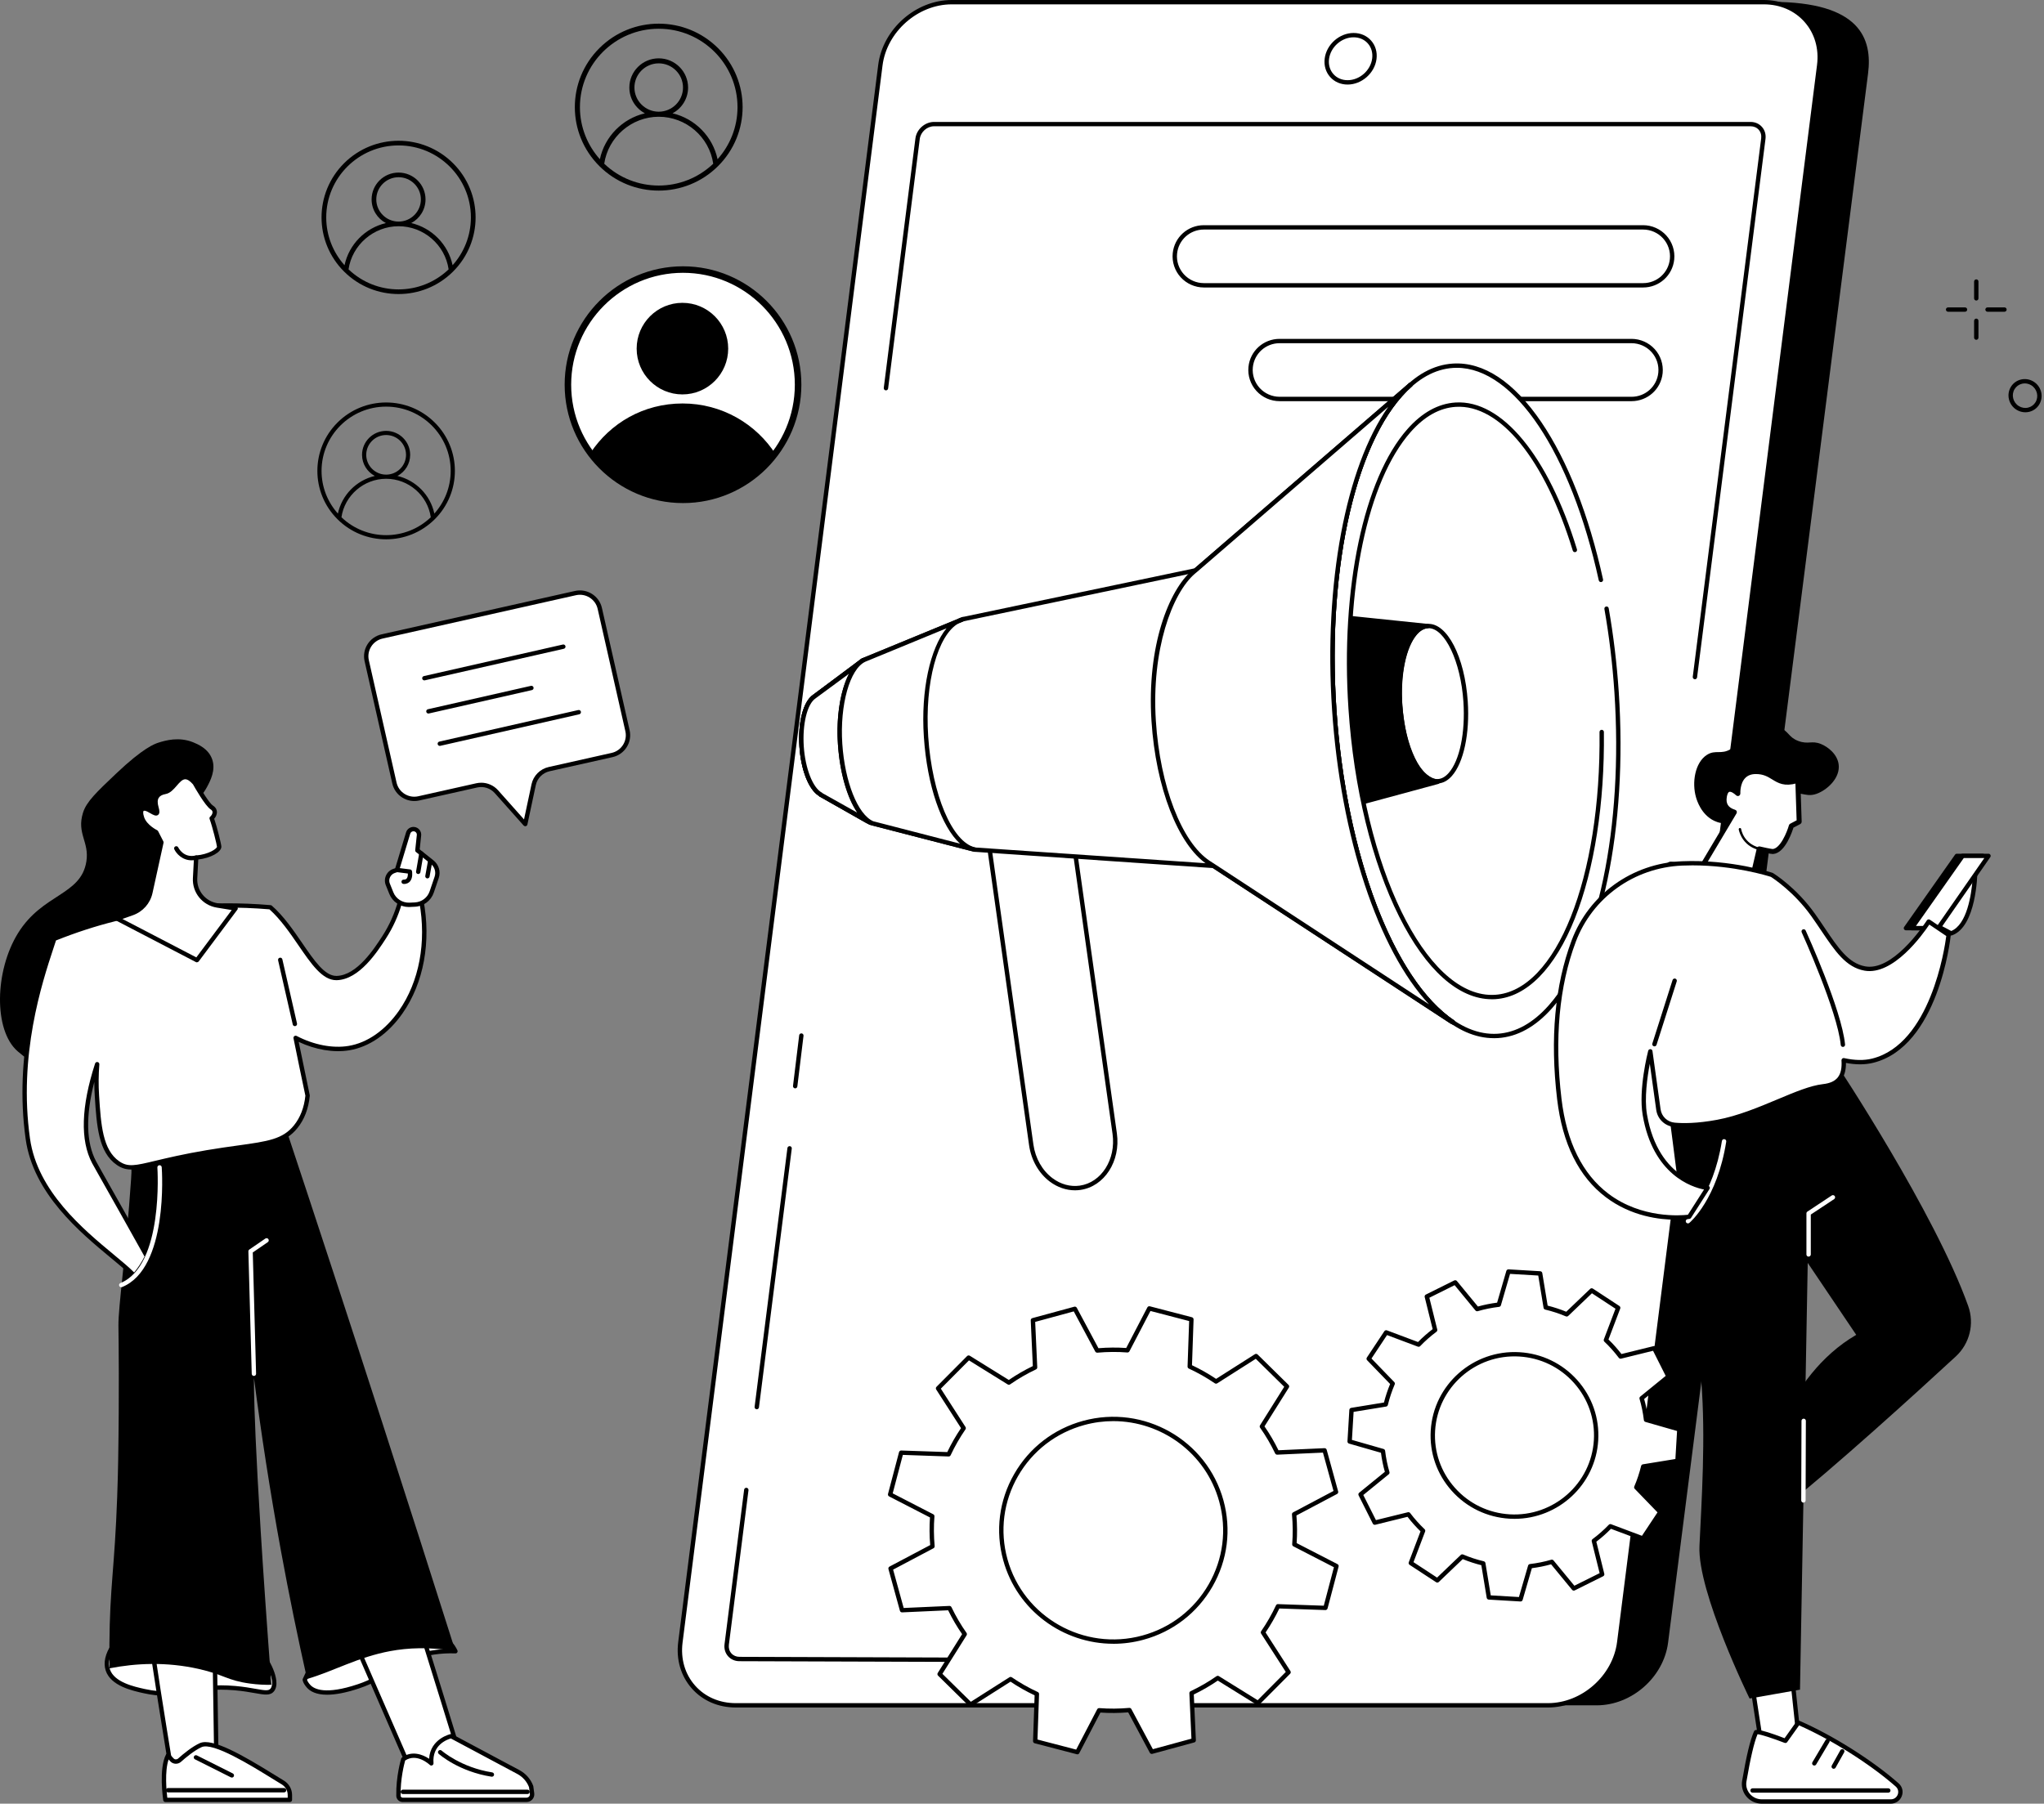 <svg xmlns="http://www.w3.org/2000/svg" width="409" height="361" viewBox="0 0 409 361" fill="none"><rect x="0" y="0" width="409" height="361" fill="#808080" stroke="none"/><path d="M395.449 60.153C395.208 60.153 395.012 59.958 395.012 59.718V56.347C395.012 56.107 395.208 55.912 395.449 55.912C395.69 55.912 395.886 56.107 395.886 56.347V59.718C395.886 59.958 395.69 60.153 395.449 60.153Z" fill="black"></path><path d="M395.449 68.01C395.208 68.01 395.012 67.815 395.012 67.575V64.204C395.012 63.964 395.208 63.769 395.449 63.769C395.69 63.769 395.886 63.964 395.886 64.204V67.575C395.886 67.815 395.69 68.01 395.449 68.01Z" fill="black"></path><path d="M393.196 62.394H389.81C389.568 62.394 389.373 62.199 389.373 61.959C389.373 61.719 389.568 61.524 389.81 61.524H393.196C393.437 61.524 393.633 61.719 393.633 61.959C393.633 62.199 393.437 62.394 393.196 62.394Z" fill="black"></path><path d="M401.088 62.394H397.702C397.461 62.394 397.265 62.199 397.265 61.959C397.265 61.719 397.461 61.524 397.702 61.524H401.088C401.329 61.524 401.525 61.719 401.525 61.959C401.525 62.199 401.329 62.394 401.088 62.394Z" fill="black"></path><path d="M405.258 82.518C404.644 82.518 404.037 82.345 403.498 82.011C401.935 81.04 401.427 78.989 402.365 77.441C402.817 76.694 403.532 76.169 404.384 75.963C405.25 75.757 406.151 75.903 406.919 76.379C408.482 77.347 408.991 79.398 408.053 80.95C407.601 81.697 406.885 82.222 406.034 82.428C405.778 82.488 405.518 82.518 405.262 82.518H405.258ZM405.156 76.739C404.968 76.739 404.776 76.762 404.587 76.807C403.966 76.957 403.442 77.339 403.11 77.887C402.417 79.034 402.798 80.553 403.958 81.273C404.523 81.625 405.186 81.734 405.827 81.58C406.448 81.43 406.972 81.048 407.303 80.5C407.997 79.353 407.616 77.834 406.456 77.114C406.056 76.867 405.608 76.739 405.156 76.739Z" fill="black"></path><path d="M319.505 341.317H157.003C150 341.317 145.038 335.696 145.924 328.759L185.939 14.723C186.824 7.789 193.217 2.165 200.216 2.165L354.558 0.376C372.276 0.376 374.679 7.789 373.794 14.723L333.782 328.759C332.897 335.692 326.504 341.317 319.505 341.317Z" fill="black"></path><path d="M309.724 341.316H147.223C140.219 341.316 135.258 335.665 136.143 328.694L176.158 13.057C177.044 6.086 183.437 0.436 190.436 0.436H352.938C359.941 0.436 364.903 6.086 364.017 13.057L324.006 328.694C323.121 335.665 316.728 341.316 309.728 341.316H309.724Z" fill="white"></path><path d="M309.725 341.751H147.223C143.727 341.751 140.604 340.397 138.43 337.941C136.23 335.458 135.266 332.155 135.71 328.638L175.726 13.001C176.633 5.831 183.234 0 190.436 0H352.938C356.434 0 359.557 1.354 361.731 3.81C363.931 6.292 364.895 9.596 364.451 13.109L324.439 328.75C323.532 335.92 316.931 341.751 309.729 341.751H309.725ZM190.436 0.87C183.659 0.87 177.447 6.36 176.592 13.109L136.581 328.75C136.166 332.016 137.059 335.076 139.09 337.367C141.097 339.632 143.987 340.881 147.227 340.881H309.729C316.509 340.881 322.718 335.391 323.573 328.641L363.584 13.001C363.999 9.734 363.106 6.675 361.075 4.383C359.068 2.119 356.178 0.87 352.938 0.87H190.436Z" fill="black"></path><path d="M145.408 329.132L183.611 27.752C183.815 26.143 185.291 24.838 186.907 24.838H350.283C351.899 24.838 353.045 26.143 352.841 27.752L314.634 329.132C314.431 330.741 312.954 332.046 311.338 332.046H147.962C146.346 332.046 145.201 330.741 145.404 329.132H145.408Z" fill="white"></path><path d="M269.654 16.923C268.264 16.923 267.021 16.383 266.154 15.404C265.277 14.414 264.892 13.102 265.07 11.707C265.427 8.891 268.019 6.6 270.852 6.6C272.242 6.6 273.482 7.14 274.352 8.118C275.23 9.108 275.614 10.421 275.437 11.816C275.079 14.632 272.487 16.923 269.654 16.923ZM270.852 7.466C268.445 7.466 266.241 9.416 265.936 11.812C265.793 12.956 266.102 14.028 266.81 14.827C267.511 15.618 268.52 16.049 269.654 16.049C272.061 16.049 274.265 14.099 274.57 11.703C274.714 10.559 274.405 9.487 273.696 8.688C272.996 7.897 271.986 7.466 270.852 7.466Z" fill="black"></path><path d="M339.151 135.945C339.151 135.945 339.113 135.945 339.095 135.945C338.853 135.915 338.684 135.698 338.718 135.458L352.408 27.693C352.491 27.037 352.314 26.422 351.911 25.968C351.511 25.518 350.935 25.27 350.283 25.27H186.907C185.506 25.27 184.221 26.407 184.044 27.805L177.712 77.749C177.681 77.989 177.463 78.157 177.222 78.127C176.981 78.097 176.811 77.88 176.841 77.64L183.174 27.697C183.404 25.882 185.076 24.404 186.904 24.404H350.279C351.184 24.404 351.993 24.757 352.562 25.398C353.135 26.043 353.387 26.902 353.271 27.809L339.581 135.574C339.554 135.795 339.366 135.953 339.147 135.953L339.151 135.945Z" fill="black"></path><path d="M159.113 217.826C159.113 217.826 159.08 217.826 159.061 217.826C158.82 217.796 158.65 217.579 158.68 217.342L159.916 207.207C159.946 206.967 160.165 206.802 160.402 206.828C160.643 206.858 160.812 207.075 160.782 207.312L159.547 217.447C159.52 217.669 159.332 217.83 159.113 217.83V217.826Z" fill="black"></path><path d="M151.433 282.058C151.433 282.058 151.395 282.058 151.376 282.058C151.135 282.028 150.966 281.811 150.996 281.571L157.562 229.775C157.592 229.535 157.814 229.374 158.052 229.397C158.293 229.427 158.462 229.644 158.432 229.884L151.866 281.68C151.84 281.901 151.651 282.058 151.433 282.058Z" fill="black"></path><path d="M191.797 332.626L147.965 332.483C147.061 332.483 146.251 332.131 145.686 331.49C145.114 330.845 144.861 329.986 144.978 329.079L148.9 298.154C148.93 297.914 149.148 297.753 149.389 297.776C149.631 297.806 149.8 298.023 149.77 298.263L145.848 329.187C145.765 329.844 145.943 330.459 146.346 330.912C146.745 331.362 147.321 331.61 147.973 331.61L191.808 331.756C192.049 331.756 192.245 331.951 192.245 332.191C192.245 332.431 192.049 332.626 191.808 332.626H191.797Z" fill="black"></path><path d="M328.777 57.54H240.892C239.125 57.54 237.43 56.79 236.247 55.485C235.06 54.181 234.484 52.429 234.661 50.678C234.985 47.483 237.663 45.072 240.892 45.072H328.777C330.544 45.072 332.239 45.822 333.422 47.127C334.608 48.432 335.185 50.183 335.008 51.934C334.684 55.129 332.005 57.54 328.777 57.54ZM240.892 45.942C238.115 45.942 235.81 48.016 235.531 50.764C235.377 52.272 235.874 53.779 236.895 54.9C237.916 56.025 239.374 56.667 240.892 56.667H328.777C331.553 56.667 333.859 54.593 334.137 51.844C334.292 50.337 333.795 48.83 332.774 47.708C331.753 46.583 330.295 45.942 328.777 45.942H240.892Z" fill="black"></path><path d="M326.46 80.292H256.047C254.28 80.292 252.585 79.542 251.402 78.237C250.215 76.932 249.639 75.181 249.816 73.43C250.14 70.235 252.819 67.824 256.047 67.824H326.46C328.227 67.824 329.922 68.574 331.105 69.879C332.291 71.184 332.868 72.939 332.691 74.686C332.367 77.881 329.688 80.292 326.46 80.292ZM256.051 68.69C253.274 68.69 250.969 70.764 250.69 73.513C250.536 75.02 251.033 76.527 252.054 77.649C253.075 78.774 254.533 79.415 256.051 79.415H326.464C329.24 79.415 331.545 77.341 331.824 74.593C331.979 73.085 331.481 71.578 330.46 70.457C329.44 69.332 327.982 68.69 326.464 68.69H256.051Z" fill="black"></path><path d="M216.118 237.73C211.492 238.382 207.107 234.528 206.353 229.132L196.95 162.333L213.635 159.975L223.057 226.893C223.807 232.24 220.71 237.081 216.121 237.73H216.118Z" fill="white"></path><path d="M215.1 238.236C213.344 238.236 211.592 237.636 210.078 236.504C207.851 234.835 206.333 232.169 205.915 229.195L196.512 162.397C196.478 162.161 196.644 161.939 196.885 161.906L213.57 159.547C213.683 159.528 213.8 159.562 213.894 159.63C213.988 159.697 214.049 159.802 214.064 159.918L223.485 226.837C224.265 232.401 220.988 237.482 216.177 238.161C215.819 238.21 215.457 238.236 215.1 238.236ZM197.439 162.704L206.782 229.075C207.166 231.824 208.56 234.28 210.605 235.81C212.24 237.036 214.177 237.569 216.053 237.302C220.385 236.691 223.331 232.049 222.619 226.957L213.257 160.47L197.435 162.704H197.439Z" fill="black"></path><path d="M239.219 114.157L192.694 123.922L172.615 132.179L163.005 139.367L162.937 139.427C161.148 140.616 160.082 144.688 160.398 149.439C160.711 154.137 162.327 158 164.233 159.012H164.162L174.099 164.667L194.962 170.048L242.832 173.317L290.43 204.47L290.788 204.639C278.858 196.645 268.961 171.862 266.976 142.018C264.991 112.211 271.5 86.435 282.252 77.004L282.244 76.993L239.765 113.685L239.223 114.153L239.219 114.157Z" fill="white"></path><path d="M299.75 207.322C315.348 206.28 325.969 175.411 323.471 138.375C320.974 101.339 306.304 72.16 290.706 73.202C275.108 74.244 264.487 105.113 266.985 142.149C269.482 179.185 284.152 208.364 299.75 207.322Z" fill="white"></path><path d="M298.933 207.789C291.466 207.789 284.067 201.201 278.017 189.123C271.813 176.737 267.736 160.017 266.542 142.048C264.73 114.828 269.963 89.997 279.867 78.778C283.174 75.032 286.832 73.007 290.735 72.767C296.842 72.392 302.952 76.434 308.403 84.466C313.681 92.24 317.957 103.136 320.767 115.976C320.82 116.212 320.669 116.441 320.432 116.493C320.195 116.546 319.965 116.396 319.912 116.159C314.303 90.537 302.956 73.615 291.508 73.615C291.266 73.615 291.029 73.622 290.788 73.637C287.126 73.866 283.672 75.789 280.522 79.355C270.762 90.406 265.616 114.993 267.413 141.992C269.857 178.732 284.327 207.845 299.663 206.9C303.325 206.671 306.78 204.748 309.929 201.182C319.69 190.131 324.836 165.544 323.039 138.546C322.662 132.887 321.988 127.285 321.039 121.893C320.997 121.657 321.155 121.432 321.393 121.39C321.634 121.349 321.856 121.507 321.897 121.743C322.851 127.165 323.529 132.801 323.909 138.489C325.721 165.709 320.489 190.544 310.585 201.759C307.277 205.505 303.619 207.526 299.716 207.77C299.453 207.785 299.193 207.793 298.929 207.793L298.933 207.789Z" fill="black"></path><path d="M298.503 199.994C291.884 199.994 285.329 194.16 279.972 183.465C274.487 172.512 270.882 157.731 269.823 141.843C268.222 117.773 272.848 95.811 281.614 85.889C284.549 82.566 287.793 80.774 291.255 80.56C300.514 79.983 309.819 91.247 315.546 109.951C315.617 110.18 315.485 110.423 315.256 110.495C315.026 110.562 314.781 110.435 314.709 110.206C309.107 91.907 300.153 80.89 291.307 81.43C288.083 81.629 285.043 83.324 282.27 86.466C273.651 96.223 269.107 117.938 270.697 141.79C272.822 173.72 285.216 199.128 298.503 199.128C298.717 199.128 298.932 199.121 299.147 199.109C311.405 198.348 320.398 175.733 320.062 146.504C320.062 146.264 320.255 146.065 320.496 146.065C320.725 146.073 320.936 146.256 320.936 146.496C321.098 160.742 319.034 173.997 315.124 183.825C311.13 193.852 305.476 199.589 299.2 199.979C298.966 199.994 298.736 200.002 298.503 200.002V199.994Z" fill="black"></path><path d="M287.769 156.354C291.381 156.112 293.84 148.965 293.262 140.39C292.684 131.815 289.287 125.059 285.675 125.3C282.063 125.542 279.604 132.689 280.182 141.264C280.76 149.839 284.157 156.595 287.769 156.354Z" fill="white"></path><path d="M287.579 156.803C283.747 156.803 280.327 150.064 279.743 141.267C279.317 134.881 280.56 129.036 282.911 126.377C283.74 125.44 284.663 124.933 285.657 124.873C289.556 124.615 293.098 131.45 293.696 140.401C294.122 146.787 292.879 152.633 290.528 155.295C289.7 156.233 288.777 156.739 287.782 156.799C287.714 156.803 287.646 156.806 287.579 156.806V156.803ZM285.861 125.732C285.812 125.732 285.763 125.732 285.714 125.736C284.957 125.781 284.237 126.189 283.566 126.947C281.363 129.444 280.202 135.039 280.613 141.207C281.159 149.389 284.418 156.146 287.725 155.925C288.483 155.88 289.202 155.471 289.873 154.714C292.077 152.22 293.237 146.622 292.826 140.454C292.291 132.392 289.119 125.732 285.861 125.732Z" fill="black"></path><path d="M290.788 205.075C290.724 205.075 290.663 205.06 290.603 205.034L290.245 204.865C290.245 204.865 290.207 204.846 290.192 204.835L242.688 173.742L194.935 170.48C194.909 170.48 194.882 170.472 194.856 170.465L173.993 165.084C173.956 165.072 173.922 165.061 173.888 165.039L163.95 159.388C163.893 159.354 163.844 159.309 163.807 159.256C161.806 157.982 160.281 154.108 159.968 149.462C159.64 144.561 160.729 140.395 162.677 139.075L162.726 139.034L172.358 131.827C172.388 131.804 172.419 131.786 172.452 131.774L192.532 123.517C192.558 123.506 192.581 123.499 192.607 123.495L239.019 113.753L281.957 76.664C282.138 76.506 282.409 76.525 282.571 76.701C282.65 76.788 282.692 76.908 282.684 77.02C282.677 77.133 282.628 77.249 282.541 77.324C271.56 86.961 265.48 112.943 267.412 141.981C269.349 171.068 278.842 196.098 291.032 204.269C291.221 204.396 291.281 204.647 291.168 204.842C291.089 204.981 290.942 205.064 290.788 205.064V205.075ZM195.033 169.617L242.861 172.883C242.937 172.887 243.008 172.913 243.072 172.954L285.939 201.01C275.805 190.158 268.248 167.641 266.542 142.049C264.85 116.644 269.288 93.515 277.783 81.426L239.509 114.488C239.452 114.537 239.384 114.57 239.313 114.585L192.829 124.342L172.84 132.566L163.227 139.761C163.227 139.761 163.2 139.784 163.185 139.795C161.528 140.894 160.541 144.94 160.838 149.417C161.132 153.808 162.646 157.682 164.443 158.634C164.504 158.668 164.556 158.713 164.594 158.765L174.268 164.266L195.037 169.621L195.033 169.617Z" fill="black"></path><path d="M239.347 114.043L282.244 76.991L282.251 77.002C271.5 86.433 264.99 112.209 266.975 142.016C268.961 171.86 278.857 196.639 290.788 204.637L290.43 204.468L242.911 173.364L241.807 172.648C236.295 169.003 231.714 157.799 230.844 144.3C229.951 130.444 233.869 118.719 238.816 114.489L239.351 114.043H239.347Z" fill="white"></path><path d="M290.788 205.073C290.724 205.073 290.663 205.058 290.603 205.032L290.245 204.863C290.245 204.863 290.208 204.844 290.193 204.833L242.673 173.729L241.569 173.013C235.749 169.162 231.266 157.635 230.411 144.327C229.439 129.208 233.937 118.09 238.533 114.16L239.068 113.714L281.961 76.666C282.142 76.508 282.413 76.527 282.575 76.703C282.654 76.79 282.696 76.91 282.688 77.022C282.681 77.135 282.632 77.251 282.545 77.326C271.564 86.963 265.484 112.945 267.416 141.983C269.352 171.07 278.846 196.1 291.036 204.271C291.225 204.398 291.285 204.649 291.172 204.844C291.093 204.983 290.946 205.066 290.792 205.066L290.788 205.073ZM277.783 81.424L239.637 114.374C239.637 114.374 239.637 114.374 239.633 114.377L239.098 114.824C234.525 118.735 230.373 130.111 231.285 144.274C232.125 157.324 236.45 168.584 242.052 172.289L243.152 173.001L285.939 201.008C275.806 190.157 268.249 167.639 266.542 142.047C264.851 116.642 269.288 93.514 277.783 81.424Z" fill="black"></path><path d="M173.56 164.796C173.488 164.796 173.413 164.777 173.345 164.739L163.946 159.392C163.889 159.359 163.84 159.314 163.803 159.261C161.802 157.986 160.277 154.113 159.964 149.467C159.636 144.566 160.725 140.4 162.673 139.08L162.722 139.038L172.354 131.831C172.546 131.689 172.821 131.726 172.965 131.918C173.108 132.109 173.07 132.383 172.878 132.525L163.223 139.755C163.223 139.755 163.196 139.777 163.181 139.788C161.524 140.887 160.537 144.933 160.834 149.41C161.128 153.801 162.642 157.675 164.436 158.627C164.496 158.661 164.549 158.706 164.586 158.759L173.775 163.986C173.986 164.106 174.057 164.372 173.937 164.578C173.857 164.717 173.707 164.796 173.556 164.796H173.56Z" fill="black"></path><path d="M174.212 164.648C171.105 163.028 168.611 156.556 168.098 148.895C167.56 140.781 169.756 133.581 172.932 132.059L163.005 139.363L162.937 139.423C161.148 140.612 160.082 144.684 160.398 149.435C160.711 154.134 162.327 157.996 164.233 159.008H164.162L174.212 164.644V164.648Z" fill="white"></path><path d="M174.212 165.083C174.145 165.083 174.073 165.068 174.009 165.034C173.93 164.993 173.855 164.948 173.775 164.903L163.947 159.395C163.887 159.361 163.838 159.316 163.8 159.263C161.799 157.988 160.274 154.115 159.961 149.469C159.633 144.568 160.722 140.402 162.67 139.082L162.719 139.041L171.444 132.618C171.85 132.209 172.284 131.89 172.739 131.673C172.943 131.575 173.188 131.65 173.305 131.841C173.421 132.033 173.372 132.284 173.191 132.415L171.982 133.307C169.556 135.809 168.087 142.146 168.535 148.873C169.025 156.219 171.342 162.428 174.209 164.153L174.427 164.273C174.634 164.389 174.71 164.652 174.597 164.858C174.518 165.004 174.367 165.087 174.212 165.087V165.083ZM164.587 158.753L171.523 162.642C169.5 159.691 168.049 154.692 167.665 148.925C167.292 143.349 168.189 138.133 169.88 134.849L163.223 139.753C163.223 139.753 163.197 139.776 163.182 139.787C161.524 140.886 160.537 144.932 160.835 149.409C161.129 153.8 162.643 157.674 164.437 158.626C164.497 158.656 164.546 158.701 164.583 158.753H164.587Z" fill="black"></path><path d="M194.201 169.85L195.098 170.045C190.2 169.021 186.079 159.208 185.295 147.438C184.497 135.431 187.816 125.235 192.698 123.923L192.027 124.2L172.992 132.041C169.786 133.504 167.56 140.741 168.102 148.9C168.626 156.778 171.346 163.397 174.57 164.78L194.201 169.854V169.85Z" fill="white"></path><path d="M195.097 170.48C195.067 170.48 195.037 170.48 195.007 170.472C194.984 170.468 194.962 170.461 194.939 170.457L194.107 170.277C194.107 170.277 194.095 170.277 194.092 170.273L174.461 165.2C174.438 165.196 174.419 165.189 174.397 165.177C170.972 163.707 168.203 157.025 167.665 148.93C167.115 140.665 169.326 133.233 172.807 131.643L191.477 123.952C191.835 123.754 192.204 123.604 192.585 123.502C192.807 123.442 193.037 123.566 193.112 123.784C193.188 124.001 193.078 124.237 192.864 124.324L191.782 124.77C187.623 127.128 185.013 136.615 185.732 147.411C186.508 159.062 190.543 168.578 195.128 169.61L195.192 169.625C195.425 169.677 195.576 169.906 195.527 170.142C195.482 170.345 195.301 170.487 195.101 170.487L195.097 170.48ZM174.713 164.364L192.095 168.856C188.381 165.447 185.514 157.288 184.862 147.463C184.24 138.13 186.132 129.716 189.401 125.749L173.161 132.438C170.057 133.856 168.023 141.074 168.543 148.87C169.051 156.508 171.647 163.014 174.721 164.364H174.713Z" fill="black"></path><path d="M285.684 125.307C282.072 125.532 279.45 132.676 280.177 141.24C281.394 155.602 287.018 156.412 287.7 156.457C287.711 156.457 287.711 156.476 287.7 156.479L273.045 160.45C271.821 154.619 270.951 148.35 270.514 141.803C270.096 135.526 270.107 129.455 270.499 123.736L285.684 125.311V125.307Z" fill="black"></path><path d="M273.045 160.882C272.966 160.882 272.887 160.86 272.815 160.819C272.713 160.755 272.642 160.654 272.616 160.537C271.357 154.553 270.502 148.261 270.076 141.83C269.666 135.665 269.662 129.564 270.061 123.703C270.069 123.587 270.125 123.475 270.216 123.4C270.306 123.325 270.423 123.287 270.544 123.302L285.729 124.877C285.955 124.899 286.125 125.091 286.121 125.319C286.117 125.544 285.936 125.732 285.71 125.743C284.927 125.792 284.177 126.223 283.476 127.029C281.261 129.583 280.108 135.283 280.61 141.207C281.796 155.228 287.123 155.985 287.726 156.026C287.941 156.041 288.121 156.218 288.14 156.431C288.159 156.645 288.012 156.851 287.805 156.904L273.158 160.871C273.12 160.882 273.083 160.886 273.045 160.886V160.882ZM270.905 124.213C270.536 129.898 270.551 135.804 270.95 141.773C271.365 148.002 272.182 154.099 273.38 159.907L286.136 156.454C284.038 155.438 280.659 152.112 279.743 141.279C279.216 135.039 280.421 129.223 282.817 126.459C283.134 126.096 283.465 125.792 283.808 125.548L270.905 124.213Z" fill="black"></path><path d="M267.344 298.629L265.046 290.282L255.549 290.71C254.667 288.872 253.65 287.129 252.498 285.497L257.527 277.488L251.341 271.402L243.332 276.494C241.663 275.358 239.904 274.361 238.069 273.513L238.397 264.064L229.977 261.87L225.607 270.251C223.611 270.097 221.584 270.112 219.542 270.296L215.078 261.953L206.685 264.24L207.114 273.682C205.264 274.556 203.513 275.572 201.874 276.715L193.82 271.717L187.698 277.87L192.821 285.835C191.676 287.492 190.674 289.243 189.823 291.066L180.322 290.74L178.114 299.113L186.541 303.459C186.383 305.446 186.402 307.46 186.587 309.488L178.197 313.928L180.495 322.275L189.992 321.848C190.874 323.685 191.891 325.429 193.044 327.06L188.014 335.069L194.2 341.155L202.209 336.063C203.878 337.199 205.637 338.197 207.472 339.044L207.144 348.494L215.564 350.687L219.934 342.307C221.931 342.464 223.957 342.445 225.995 342.262L230.463 350.605L238.857 348.317L238.423 338.875C240.273 338.002 242.025 336.986 243.663 335.842L251.718 340.84L257.839 334.687L252.716 326.722C253.861 325.065 254.863 323.314 255.715 321.492L265.216 321.818L267.423 313.445L258.996 309.099C259.154 307.111 259.135 305.097 258.951 303.069L267.34 298.629H267.344ZM228.689 327.769C216.754 331.02 204.432 324.03 201.162 312.166C197.896 300.298 204.918 288.044 216.852 284.792C228.787 281.541 241.109 288.531 244.379 300.395C247.645 312.263 240.623 324.518 228.689 327.769Z" fill="white"></path><path d="M215.565 351.119C215.527 351.119 215.489 351.115 215.456 351.104L207.036 348.91C206.84 348.858 206.704 348.678 206.708 348.475L207.025 339.315C205.352 338.527 203.732 337.609 202.203 336.581L194.435 341.52C194.261 341.628 194.039 341.606 193.892 341.463L187.706 335.377C187.559 335.235 187.533 335.01 187.642 334.837L192.517 327.072C191.477 325.575 190.539 323.971 189.722 322.294L180.515 322.711C180.315 322.726 180.127 322.587 180.074 322.392L177.776 314.045C177.723 313.85 177.814 313.64 177.991 313.546L186.128 309.241C185.973 307.382 185.958 305.525 186.086 303.714L177.912 299.503C177.731 299.41 177.637 299.203 177.689 299.008L179.897 290.635C179.95 290.44 180.142 290.301 180.334 290.313L189.549 290.628C190.34 288.97 191.263 287.358 192.299 285.832L187.333 278.107C187.224 277.935 187.247 277.71 187.39 277.567L193.512 271.414C193.655 271.268 193.881 271.245 194.054 271.35L201.863 276.198C203.367 275.164 204.983 274.23 206.667 273.416L206.248 264.259C206.241 264.057 206.373 263.873 206.569 263.82L214.962 261.533C215.158 261.481 215.365 261.567 215.463 261.747L219.795 269.839C221.664 269.685 223.532 269.67 225.352 269.798L229.586 261.672C229.68 261.492 229.888 261.402 230.084 261.451L238.503 263.644C238.699 263.697 238.835 263.877 238.831 264.079L238.515 273.244C240.183 274.031 241.803 274.95 243.337 275.977L251.105 271.039C251.278 270.93 251.5 270.953 251.647 271.095L257.833 277.181C257.98 277.323 258.006 277.548 257.897 277.721L253.022 285.487C254.062 286.983 255 288.588 255.817 290.264L265.024 289.848C265.224 289.84 265.412 289.971 265.465 290.166L267.763 298.513C267.816 298.708 267.725 298.918 267.548 299.012L259.411 303.317C259.566 305.177 259.581 307.033 259.453 308.844L267.627 313.055C267.808 313.149 267.902 313.355 267.85 313.55L265.642 321.923C265.593 322.114 265.416 322.249 265.22 322.249C265.216 322.249 265.209 322.249 265.205 322.249L255.991 321.934C255.196 323.596 254.273 325.204 253.241 326.73L258.209 334.455C258.319 334.627 258.296 334.852 258.153 334.995L252.031 341.148C251.888 341.295 251.662 341.317 251.489 341.212L243.679 336.364C242.176 337.395 240.564 338.328 238.876 339.146L239.294 348.303C239.302 348.505 239.17 348.689 238.974 348.742L230.581 351.029C230.385 351.081 230.178 350.991 230.08 350.815L225.748 342.723C223.879 342.877 222.01 342.892 220.191 342.764L215.957 350.894C215.881 351.04 215.731 351.13 215.569 351.13L215.565 351.119ZM207.597 348.16L215.339 350.178L219.547 342.104C219.63 341.951 219.795 341.857 219.969 341.872C221.928 342.026 223.943 342.011 225.958 341.831C226.132 341.812 226.301 341.906 226.384 342.06L230.686 350.095L238.405 347.992L237.991 338.898C237.983 338.722 238.081 338.561 238.24 338.486C240.067 337.62 241.811 336.611 243.416 335.49C243.559 335.389 243.747 335.385 243.898 335.475L251.655 340.29L257.283 334.631L252.348 326.959C252.254 326.813 252.257 326.622 252.355 326.479C253.482 324.848 254.48 323.108 255.32 321.312C255.395 321.155 255.554 321.038 255.731 321.061L264.885 321.376L266.915 313.677L258.797 309.493C258.643 309.414 258.548 309.245 258.564 309.073C258.718 307.123 258.703 305.12 258.522 303.114C258.507 302.942 258.597 302.773 258.752 302.691L266.833 298.412L264.719 290.736L255.572 291.149C255.403 291.16 255.233 291.059 255.158 290.901C254.288 289.086 253.274 287.354 252.144 285.753C252.043 285.61 252.039 285.419 252.129 285.273L256.97 277.56L251.278 271.961L243.563 276.87C243.416 276.963 243.224 276.96 243.08 276.862C241.438 275.741 239.69 274.751 237.882 273.915C237.723 273.84 237.622 273.679 237.629 273.506L237.946 264.405L230.204 262.388L225.996 270.461C225.913 270.615 225.748 270.709 225.574 270.694C223.615 270.54 221.6 270.555 219.584 270.735C219.411 270.75 219.242 270.66 219.159 270.506L214.857 262.471L207.138 264.574L207.552 273.667C207.559 273.844 207.462 274.005 207.303 274.08C205.48 274.942 203.736 275.951 202.127 277.076C201.984 277.177 201.796 277.181 201.645 277.091L193.888 272.276L188.26 277.935L193.195 285.607C193.289 285.753 193.286 285.944 193.188 286.087C192.061 287.722 191.063 289.461 190.223 291.258C190.148 291.415 189.989 291.524 189.812 291.509L180.658 291.194L178.627 298.892L186.746 303.077C186.9 303.156 186.994 303.324 186.979 303.497C186.825 305.447 186.84 307.449 187.021 309.455C187.036 309.628 186.945 309.796 186.791 309.879L178.71 314.157L180.824 321.833L189.97 321.421C190.144 321.409 190.309 321.511 190.385 321.668C191.255 323.483 192.268 325.216 193.399 326.817C193.5 326.959 193.504 327.15 193.414 327.297L188.573 335.01L194.265 340.608L201.98 335.7C202.127 335.606 202.319 335.61 202.462 335.707C204.105 336.829 205.853 337.819 207.661 338.655C207.819 338.73 207.921 338.891 207.914 339.063L207.597 348.164V348.16ZM222.779 328.995C212.743 328.995 203.517 322.358 200.745 312.279C199.132 306.425 199.908 300.302 202.933 295.03C205.955 289.758 210.86 285.974 216.744 284.373C228.889 281.066 241.479 288.202 244.806 300.283C246.418 306.137 245.642 312.26 242.617 317.532C239.596 322.804 234.691 326.588 228.806 328.189C226.795 328.737 224.772 328.999 222.783 328.999L222.779 328.995ZM222.764 284.433C220.85 284.433 218.903 284.684 216.97 285.213C211.312 286.754 206.595 290.395 203.687 295.465C200.782 300.535 200.033 306.425 201.585 312.05C204.783 323.667 216.891 330.533 228.573 327.349C234.231 325.808 238.948 322.167 241.856 317.097C244.761 312.028 245.51 306.137 243.958 300.512C241.287 290.819 232.415 284.433 222.764 284.433Z" fill="black"></path><path d="M335.653 292.382L336.029 286.079L329.365 284.166C329.192 282.693 328.898 281.249 328.484 279.854L333.844 275.489L331 269.842L324.264 271.5C323.379 270.326 322.4 269.227 321.33 268.215L323.782 261.762L318.482 258.285L313.487 263.063C312.142 262.489 310.736 262.028 309.286 261.683L308.167 254.877L301.827 254.502L299.902 261.128C298.418 261.304 296.967 261.597 295.566 262.005L291.177 256.677L285.496 259.504L287.161 266.201C285.978 267.082 284.875 268.057 283.857 269.119L277.367 266.681L273.871 271.953L278.674 276.918C278.097 278.253 277.634 279.652 277.284 281.095L270.439 282.213L270.062 288.516L276.726 290.429C276.903 291.902 277.193 293.346 277.608 294.741L272.247 299.106L275.091 304.753L281.827 303.095C282.712 304.269 283.692 305.368 284.762 306.38L282.309 312.833L287.61 316.309L292.605 311.532C293.95 312.106 295.355 312.567 296.805 312.912L297.928 319.718L304.268 320.093L306.193 313.467C307.677 313.291 309.128 312.998 310.529 312.59L314.918 317.918L320.599 315.091L318.934 308.394C320.117 307.512 321.221 306.538 322.238 305.476L328.729 307.914L332.225 302.642L327.421 297.677C327.998 296.342 328.461 294.943 328.811 293.5L335.656 292.382H335.653ZM302.072 303.526C293.057 302.994 286.186 295.299 286.724 286.338C287.263 277.376 295.005 270.54 304.02 271.072C313.034 271.605 319.906 279.299 319.367 288.261C318.828 297.223 311.087 304.059 302.072 303.526Z" fill="white"></path><path d="M304.26 320.531C304.26 320.531 304.241 320.531 304.234 320.531L297.894 320.156C297.69 320.144 297.521 319.994 297.487 319.792L296.413 313.271C295.132 312.948 293.882 312.54 292.691 312.049L287.903 316.627C287.756 316.77 287.53 316.788 287.361 316.676L282.06 313.2C281.891 313.087 281.819 312.873 281.891 312.682L284.241 306.495C283.307 305.591 282.437 304.613 281.646 303.585L275.189 305.175C274.989 305.224 274.786 305.13 274.695 304.946L271.855 299.299C271.764 299.116 271.81 298.898 271.968 298.767L277.106 294.582C276.756 293.348 276.496 292.066 276.327 290.765L269.941 288.931C269.745 288.875 269.613 288.691 269.625 288.489L270.001 282.185C270.013 281.983 270.163 281.814 270.367 281.78L276.929 280.708C277.253 279.433 277.668 278.192 278.161 277.007L273.558 272.248C273.414 272.102 273.396 271.877 273.509 271.708L277.005 266.436C277.118 266.268 277.332 266.196 277.524 266.268L283.744 268.604C284.652 267.677 285.635 266.808 286.671 266.02L285.078 259.6C285.029 259.402 285.123 259.199 285.308 259.105L290.988 256.278C291.173 256.188 291.392 256.233 291.523 256.391L295.728 261.498C296.971 261.149 298.259 260.89 299.57 260.722L301.416 254.37C301.473 254.175 301.657 254.047 301.861 254.058L308.201 254.433C308.404 254.445 308.574 254.595 308.608 254.797L309.681 261.318C310.962 261.64 312.209 262.049 313.403 262.54L318.191 257.962C318.338 257.823 318.564 257.801 318.734 257.913L324.034 261.389C324.204 261.502 324.275 261.715 324.204 261.907L321.853 268.094C322.787 268.997 323.658 269.976 324.452 271.004L330.909 269.414C331.109 269.365 331.313 269.459 331.403 269.642L334.243 275.29C334.334 275.47 334.289 275.691 334.13 275.822L328.992 280.007C329.342 281.24 329.602 282.523 329.772 283.824L336.157 285.658C336.353 285.714 336.485 285.898 336.474 286.1L336.097 292.403C336.086 292.606 335.935 292.775 335.731 292.808L329.169 293.881C328.845 295.156 328.434 296.397 327.937 297.582L332.541 302.34C332.684 302.487 332.703 302.712 332.59 302.88L329.094 308.153C328.981 308.321 328.766 308.393 328.574 308.321L322.35 305.985C321.439 306.915 320.455 307.781 319.423 308.569L321.017 314.988C321.066 315.187 320.972 315.39 320.787 315.483L315.106 318.311C314.925 318.401 314.703 318.356 314.571 318.198L310.367 313.091C309.128 313.44 307.835 313.698 306.524 313.867L304.678 320.219C304.626 320.407 304.452 320.534 304.26 320.534V320.531ZM298.293 319.308L303.936 319.642L305.767 313.35C305.816 313.181 305.959 313.061 306.136 313.038C307.598 312.866 309.033 312.577 310.401 312.176C310.57 312.127 310.751 312.184 310.86 312.319L315.027 317.377L320.083 314.861L318.504 308.501C318.463 308.333 318.527 308.153 318.666 308.048C319.823 307.185 320.919 306.221 321.917 305.179C322.038 305.051 322.222 305.01 322.388 305.074L328.551 307.388L331.663 302.697L327.105 297.983C326.984 297.856 326.95 297.672 327.018 297.511C327.579 296.206 328.039 294.822 328.385 293.405C328.427 293.236 328.566 293.105 328.74 293.078L335.242 292.017L335.577 286.408L329.248 284.593C329.079 284.544 328.954 284.398 328.935 284.225C328.762 282.774 328.472 281.349 328.069 279.984C328.02 279.815 328.077 279.636 328.212 279.523L333.302 275.38L330.774 270.355L324.377 271.93C324.208 271.971 324.027 271.907 323.921 271.768C323.055 270.617 322.083 269.53 321.036 268.536C320.908 268.416 320.866 268.232 320.93 268.067L323.258 261.937L318.542 258.843L313.799 263.38C313.671 263.5 313.486 263.534 313.324 263.466C312.009 262.908 310.619 262.45 309.192 262.109C309.022 262.068 308.89 261.929 308.864 261.757L307.801 255.296L302.158 254.962L300.327 261.254C300.278 261.423 300.135 261.543 299.958 261.565C298.5 261.738 297.065 262.027 295.694 262.428C295.524 262.477 295.343 262.42 295.234 262.285L291.068 257.223L286.012 259.739L287.59 266.099C287.632 266.268 287.568 266.448 287.428 266.553C286.268 267.415 285.176 268.382 284.177 269.421C284.057 269.549 283.872 269.59 283.706 269.526L277.543 267.212L274.432 271.903L278.99 276.617C279.11 276.744 279.144 276.928 279.077 277.089C278.515 278.394 278.056 279.774 277.709 281.195C277.668 281.364 277.528 281.495 277.355 281.522L270.853 282.583L270.518 288.192L276.846 290.007C277.016 290.056 277.14 290.202 277.159 290.375C277.332 291.826 277.622 293.255 278.026 294.616C278.075 294.785 278.018 294.965 277.882 295.077L272.793 299.221L275.321 304.245L281.717 302.67C281.887 302.629 282.068 302.693 282.173 302.832C283.04 303.983 284.012 305.07 285.059 306.064C285.187 306.184 285.228 306.368 285.164 306.533L282.836 312.66L287.553 315.753L292.296 311.216C292.424 311.096 292.608 311.059 292.77 311.13C294.081 311.689 295.471 312.146 296.903 312.487C297.072 312.529 297.204 312.667 297.231 312.84L298.297 319.301L298.293 319.308ZM303.047 303.99C302.716 303.99 302.38 303.979 302.045 303.96C297.57 303.698 293.467 301.714 290.487 298.384C287.511 295.051 286.02 290.765 286.287 286.314C286.837 277.127 294.805 270.096 304.042 270.64C308.517 270.902 312.62 272.886 315.6 276.216C318.576 279.549 320.067 283.835 319.8 288.286C319.269 297.139 311.851 303.99 303.047 303.99ZM302.098 303.09C310.853 303.604 318.406 296.941 318.93 288.23C319.182 284.011 317.769 279.947 314.948 276.789C312.126 273.628 308.235 271.753 303.993 271.502C295.227 270.985 287.685 277.652 287.161 286.363C286.909 290.581 288.321 294.646 291.143 297.803C293.965 300.964 297.856 302.839 302.098 303.09Z" fill="black"></path><path d="M350.268 334.986L353.165 353.889L360.175 350.342L358.171 331.48L350.268 334.986Z" fill="white"></path><path d="M353.165 354.324C353.097 354.324 353.029 354.309 352.965 354.275C352.841 354.211 352.754 354.091 352.732 353.952L349.835 335.05C349.805 334.855 349.91 334.667 350.087 334.589L357.991 331.082C358.119 331.026 358.266 331.034 358.386 331.101C358.507 331.172 358.59 331.292 358.601 331.431L360.605 350.293C360.624 350.473 360.53 350.645 360.368 350.728L353.357 354.275C353.297 354.305 353.225 354.324 353.157 354.324H353.165ZM350.75 335.248L353.504 353.229L359.709 350.086L357.802 332.117L350.75 335.245V335.248Z" fill="black"></path><path d="M351.357 346.736C350.554 348.558 349.797 352.004 349.029 356.497C348.663 358.627 350.343 360.565 352.54 360.565H378.33C380.108 360.565 380.944 358.413 379.622 357.247C374.491 352.732 366.629 347.726 359.844 344.786L357.256 348.427C357.256 348.427 351.587 346.23 351.361 346.74L351.357 346.736Z" fill="white"></path><path d="M378.326 361.001H352.535C351.345 361.001 350.226 360.483 349.465 359.587C348.719 358.706 348.403 357.555 348.595 356.426C349.454 351.405 350.204 348.274 350.957 346.564C351.119 346.197 351.341 345.69 357.09 347.899L359.482 344.535C359.603 344.367 359.821 344.307 360.013 344.389C366.678 347.277 374.672 352.316 379.904 356.925C380.65 357.581 380.899 358.563 380.545 359.486C380.194 360.405 379.324 361.001 378.322 361.001H378.326ZM351.68 347.097C350.983 348.776 350.275 351.803 349.458 356.572C349.307 357.446 349.556 358.342 350.136 359.025C350.731 359.73 351.609 360.131 352.539 360.131H378.33C379.098 360.131 379.558 359.64 379.735 359.175C379.908 358.725 379.893 358.065 379.332 357.573C374.242 353.096 366.516 348.206 359.995 345.327L357.61 348.675C357.493 348.836 357.282 348.9 357.094 348.829C354.95 347.997 352.396 347.145 351.68 347.097Z" fill="black"></path><path d="M377.847 358.796H350.682C350.441 358.796 350.245 358.601 350.245 358.361C350.245 358.121 350.441 357.926 350.682 357.926H377.847C378.088 357.926 378.284 358.121 378.284 358.361C378.284 358.601 378.088 358.796 377.847 358.796Z" fill="black"></path><path d="M363.034 353.365C362.959 353.365 362.884 353.346 362.812 353.305C362.605 353.181 362.537 352.915 362.658 352.708L365.306 348.242C365.43 348.036 365.698 347.969 365.905 348.089C366.112 348.209 366.18 348.479 366.06 348.685L363.411 353.151C363.328 353.29 363.185 353.365 363.034 353.365Z" fill="black"></path><path d="M366.916 354.015C366.844 354.015 366.769 353.996 366.705 353.959C366.494 353.842 366.419 353.576 366.535 353.366L368.249 350.306C368.366 350.096 368.634 350.021 368.845 350.138C369.056 350.254 369.131 350.52 369.014 350.73L367.3 353.79C367.221 353.932 367.07 354.011 366.92 354.011L366.916 354.015Z" fill="black"></path><path d="M367.63 213.245C367.63 213.245 387.167 242.7 393.838 261.407C395.108 264.966 394.128 268.929 391.344 271.494C383.588 278.649 366.997 293.771 356.343 302.212L353.16 294.173C353.16 294.173 357.006 275.555 371.427 267.167L353.529 240.603L349.589 219.931L367.626 213.245H367.63Z" fill="black"></path><path d="M333.756 221.217C333.756 221.217 339.542 265.243 340.428 276.488C341.313 287.734 340.495 300.243 340.058 309.426C339.621 318.606 350.087 339.953 350.087 339.953L360.175 338.18L362.048 234.761L364.76 215.618L333.756 221.22V221.217Z" fill="black"></path><path d="M360.86 300.742C360.619 300.742 360.423 300.547 360.423 300.307L360.476 284.378C360.476 284.138 360.672 283.943 360.913 283.943C361.154 283.943 361.35 284.138 361.35 284.378L361.297 300.307C361.297 300.547 361.101 300.742 360.86 300.742Z" fill="white"></path><path d="M361.9 251.515C361.659 251.515 361.463 251.32 361.463 251.08V242.86C361.463 242.714 361.535 242.579 361.659 242.496L366.523 239.275C366.722 239.144 366.994 239.196 367.129 239.395C367.261 239.594 367.208 239.864 367.009 239.999L362.337 243.089V251.072C362.337 251.312 362.141 251.507 361.9 251.507V251.515Z" fill="white"></path><path d="M337.753 244.858C337.628 244.858 337.504 244.806 337.417 244.705C337.263 244.521 337.285 244.247 337.47 244.094C337.523 244.049 342.786 239.504 344.552 228.359C344.59 228.123 344.816 227.958 345.053 227.999C345.291 228.037 345.453 228.258 345.415 228.498C343.592 239.991 338.257 244.573 338.031 244.761C337.948 244.828 337.851 244.862 337.753 244.862V244.858Z" fill="white"></path><path d="M346.479 164.824C344.825 164.956 343.747 164.633 343.02 164.288C340.387 163.04 339.547 160.178 339.377 159.605C338.507 156.646 339.151 152.626 341.547 151.085C343.273 149.975 344.407 151.119 346.373 149.893C348.607 148.502 347.805 146.301 349.824 145.112C352.152 143.739 355.426 145.247 356.013 145.517C358.033 146.447 357.863 147.56 359.83 148.299C361.837 149.053 362.508 148.164 364.335 148.895C365.785 149.477 367.646 150.947 367.91 152.998C368.238 155.574 365.895 157.835 363.891 158.72C361.483 159.781 360.677 158.36 357.724 158.821C352.608 159.62 351.79 164.408 346.479 164.828V164.824Z" fill="black"></path><path d="M350.31 177.232L352.02 169.898C352.276 169.969 354.469 170.445 354.751 170.426C357.03 170.258 358.447 165.304 358.447 165.304L360.014 164.479L359.739 156.2C355.263 157.613 355.188 154.411 351.327 154.43C347.465 154.452 347.755 158.84 347.755 158.84C347.755 158.84 345.54 156.56 345.051 159.394C344.681 161.536 346.068 162.241 347.047 162.544L340.447 173.632C340.447 173.632 336.597 173.209 334.325 172.946C333.986 172.909 333.817 173.34 334.092 173.542C336.936 175.616 343.954 181.083 354.261 181.428C354.691 181.443 354.89 180.899 354.555 180.629L350.306 177.232H350.31Z" fill="white"></path><path d="M343.521 179.354C339.219 177.607 336.088 175.308 334.337 174.026L333.952 173.745C333.738 173.587 333.658 173.317 333.756 173.07C333.854 172.822 334.095 172.676 334.359 172.71C336.356 172.939 339.577 173.295 340.319 173.377L346.685 162.683C345.16 162.106 344.531 160.988 344.813 159.357C344.968 158.472 345.307 157.94 345.823 157.782C346.429 157.595 347.096 157.981 347.514 158.307C347.556 157.557 347.759 156.211 348.652 155.255C349.307 154.557 350.204 154.197 351.327 154.194C353.063 154.182 354.092 154.816 355 155.375C356.198 156.11 357.23 156.743 359.667 155.975C359.739 155.952 359.818 155.963 359.882 156.008C359.946 156.053 359.984 156.125 359.987 156.2L360.262 164.479C360.262 164.573 360.213 164.659 360.131 164.704L358.654 165.48C358.432 166.219 357.034 170.509 354.77 170.678C354.476 170.7 352.845 170.348 352.204 170.201L350.584 177.146L354.713 180.449C354.951 180.641 355.037 180.948 354.928 181.233C354.823 181.518 354.559 181.694 354.254 181.683C350.147 181.544 346.542 180.588 343.517 179.362L343.521 179.354ZM347.141 162.319C347.205 162.346 347.254 162.394 347.277 162.458C347.303 162.529 347.296 162.604 347.258 162.672L340.658 173.76C340.609 173.842 340.515 173.887 340.421 173.88C340.421 173.88 336.571 173.456 334.299 173.194C334.242 173.186 334.22 173.22 334.208 173.246C334.197 173.276 334.193 173.314 334.239 173.347L334.623 173.629C337.573 175.792 344.478 180.858 354.273 181.184C354.408 181.188 354.457 181.083 354.468 181.053C354.48 181.019 354.514 180.907 354.404 180.821L350.155 177.423C350.08 177.363 350.05 177.27 350.068 177.176L351.779 169.841C351.794 169.778 351.835 169.721 351.892 169.688C351.948 169.654 352.02 169.646 352.084 169.661C352.393 169.748 354.48 170.194 354.728 170.179C356.458 170.051 357.825 166.568 358.206 165.237C358.224 165.173 358.27 165.12 358.326 165.087L359.758 164.333L359.498 156.522C357.06 157.208 355.93 156.515 354.732 155.78C353.839 155.232 352.916 154.666 351.319 154.673C350.34 154.677 349.56 154.985 349.002 155.581C347.872 156.788 347.993 158.802 347.993 158.824C348 158.926 347.94 159.023 347.846 159.064C347.752 159.106 347.642 159.087 347.571 159.012C347.307 158.742 346.505 158.075 345.958 158.247C345.552 158.371 345.371 158.963 345.288 159.439C345.032 160.932 345.612 161.847 347.115 162.316C347.122 162.316 347.126 162.319 347.134 162.323L347.141 162.319Z" fill="black" stroke="black" stroke-width="0.5" stroke-miterlimit="10"></path><path d="M351.157 169.872C348.346 168.732 347.921 166.033 347.917 166.003C347.898 165.868 347.992 165.744 348.124 165.725C348.26 165.706 348.384 165.796 348.403 165.931C348.422 166.051 348.874 168.841 352.083 169.662C352.212 169.696 352.294 169.831 352.261 169.959C352.227 170.09 352.091 170.169 351.963 170.135C351.677 170.06 351.409 169.974 351.161 169.872H351.157Z" fill="black"></path><path d="M385.935 184.441C385.935 184.441 387.777 182.889 389.239 182.101C390.701 181.31 395.229 174.587 395.229 174.587C395.229 174.587 395.093 185.191 390.422 186.811L385.939 184.441H385.935Z" fill="white"></path><path d="M390.418 187.246C390.347 187.246 390.279 187.227 390.215 187.194L385.732 184.824C385.604 184.756 385.517 184.629 385.502 184.486C385.487 184.344 385.543 184.201 385.653 184.108C385.728 184.044 387.544 182.518 389.028 181.715C390.03 181.172 393.066 177.009 394.863 174.339C394.973 174.178 395.172 174.111 395.357 174.167C395.542 174.223 395.666 174.396 395.666 174.587C395.658 175.033 395.47 185.518 390.565 187.216C390.52 187.231 390.471 187.239 390.422 187.239L390.418 187.246ZM386.719 184.366L390.444 186.335C393.605 185.034 394.468 178.997 394.701 176.117C393.277 178.161 390.595 181.862 389.442 182.484C388.493 182.998 387.355 183.86 386.719 184.366Z" fill="black"></path><path d="M381.378 185.765H386.682L396.733 171.302H391.561L381.378 185.765Z" fill="black"></path><path d="M386.682 186.199H381.377C381.215 186.199 381.065 186.109 380.989 185.967C380.914 185.824 380.925 185.648 381.02 185.517L391.202 171.054C391.285 170.938 391.417 170.87 391.56 170.87H396.733C396.895 170.87 397.045 170.96 397.121 171.103C397.196 171.245 397.185 171.418 397.094 171.553L387.043 186.015C386.96 186.132 386.829 186.203 386.685 186.203L386.682 186.199ZM382.218 185.329H386.452L395.9 171.736H391.786L382.218 185.329Z" fill="black"></path><path d="M382.537 185.765H387.841L397.892 171.302H392.72L382.537 185.765Z" fill="white"></path><path d="M387.841 186.199H382.537C382.375 186.199 382.224 186.109 382.149 185.967C382.073 185.824 382.085 185.648 382.179 185.517L392.361 171.054C392.444 170.938 392.576 170.87 392.719 170.87H397.892C398.054 170.87 398.204 170.96 398.28 171.103C398.355 171.245 398.344 171.418 398.253 171.553L388.202 186.015C388.12 186.132 387.988 186.203 387.845 186.203L387.841 186.199ZM383.377 185.329H387.611L397.059 171.736H392.945L383.377 185.329Z" fill="black"></path><path d="M385.936 184.44C385.936 184.44 379.332 194.943 373.169 193.841C368.814 193.061 366.557 188.381 362.82 183.132C359.083 177.882 354.555 175.107 354.555 175.107C354.555 175.107 346.463 172.385 336.57 172.808C326.843 173.225 318.296 179.292 314.894 188.37C312.249 195.427 310.324 205.735 312.016 219.947C315.24 247.054 338.009 243.529 338.009 243.529L341.705 237.743C341.705 237.743 331.522 237.068 329.138 223.108C328.267 218.004 330.23 210.411 330.23 210.411L331.854 222.069C332.08 223.704 333.41 224.968 335.06 225.118C336.921 225.29 339.742 225.272 343.668 224.544C351.733 223.052 359.697 217.989 364.832 217.412C368.283 217.022 369.111 214.945 368.927 212.196C370.938 212.642 372.913 212.74 374.728 212.29C387.586 209.099 389.929 187.121 389.929 187.121L385.943 184.436L385.936 184.44Z" fill="white"></path><path d="M335.406 244.126C332.143 244.126 326.428 243.478 321.32 239.615C315.918 235.532 312.64 228.932 311.578 220C310.139 207.892 311.115 197.202 314.479 188.221C317.926 179.023 326.586 172.802 336.543 172.378C346.406 171.958 354.607 174.673 354.686 174.699C354.716 174.71 354.746 174.725 354.776 174.74C354.965 174.857 359.421 177.62 363.17 182.885C363.878 183.879 364.53 184.846 365.159 185.784C367.803 189.713 369.89 192.818 373.239 193.418C373.522 193.467 373.808 193.493 374.091 193.493C379.659 193.493 385.498 184.31 385.558 184.216C385.622 184.115 385.724 184.047 385.837 184.021C385.954 183.995 386.074 184.021 386.172 184.085L390.158 186.77C390.29 186.86 390.365 187.017 390.346 187.175C390.248 188.086 387.819 209.49 374.818 212.718C373.213 213.116 371.382 213.123 369.371 212.741C369.408 215.831 367.931 217.507 364.869 217.852C362.48 218.122 359.478 219.382 356.001 220.836C352.249 222.408 347.999 224.192 343.735 224.98C340.42 225.595 337.485 225.786 335.006 225.561C333.145 225.389 331.665 223.983 331.408 222.138L330.124 212.906C329.619 215.534 329.009 219.82 329.555 223.038C331.857 236.507 341.625 237.305 341.723 237.313C341.878 237.324 342.013 237.414 342.085 237.549C342.156 237.688 342.145 237.849 342.062 237.98L338.367 243.766C338.299 243.871 338.189 243.943 338.065 243.961C337.945 243.98 336.946 244.126 335.398 244.126H335.406ZM338.657 173.199C337.975 173.199 337.285 173.214 336.585 173.244C326.978 173.657 318.623 179.653 315.3 188.525C311.985 197.374 311.024 207.93 312.448 219.899C313.48 228.591 316.645 234.992 321.851 238.925C328.496 243.946 336.423 243.283 337.749 243.129L340.973 238.078C338.581 237.613 330.749 235.176 328.7 223.188C327.822 218.05 329.717 210.626 329.8 210.311C329.853 210.108 330.037 209.981 330.248 209.985C330.455 209.996 330.629 210.153 330.655 210.36L332.279 222.018C332.478 223.461 333.635 224.56 335.093 224.695C336.743 224.849 339.553 224.871 343.58 224.125C347.751 223.353 351.959 221.59 355.665 220.034C359.203 218.549 362.258 217.27 364.771 216.985C367.574 216.67 368.681 215.246 368.478 212.231C368.47 212.096 368.523 211.961 368.628 211.871C368.734 211.781 368.873 211.747 369.009 211.777C371.107 212.242 372.991 212.276 374.607 211.874C386.278 208.976 389.129 189.796 389.446 187.34L386.052 185.052C384.767 186.98 378.853 195.3 373.081 194.273C369.367 193.609 367.186 190.366 364.428 186.264C363.803 185.334 363.155 184.37 362.454 183.384C358.999 178.528 354.818 175.798 354.358 175.505C353.729 175.303 347.016 173.199 338.653 173.199H338.657Z" fill="black"></path><path d="M331.051 209.424C331.006 209.424 330.965 209.416 330.919 209.405C330.69 209.334 330.562 209.09 330.633 208.858L334.675 196.153C334.747 195.925 334.996 195.797 335.225 195.868C335.455 195.94 335.583 196.183 335.512 196.416L331.469 209.12C331.409 209.304 331.24 209.424 331.055 209.424H331.051Z" fill="black"></path><path d="M368.761 209.537C368.539 209.537 368.347 209.368 368.328 209.143C367.668 202.379 360.586 186.753 360.515 186.6C360.417 186.382 360.515 186.123 360.733 186.022C360.952 185.925 361.212 186.022 361.309 186.24C361.603 186.885 368.524 202.154 369.194 209.061C369.217 209.301 369.043 209.511 368.802 209.537C368.787 209.537 368.772 209.537 368.761 209.537Z" fill="black"></path><path d="M37.203 209.557C36.965 210.187 36.634 210.768 36.167 211.286C34.98 212.602 33.183 213.165 31.48 213.671C30.075 214.091 28.644 214.511 27.174 214.522C24.27 214.544 21.558 212.97 18.653 212.827C16.687 212.733 14.762 213.303 12.822 213.63C9.16 214.248 6.229 212.778 3.509 210.394C-1.313 206.168 -1.057 194.288 3.611 186.759C8.542 178.805 16.22 179.225 17.286 172.401C17.896 168.475 15.3 166.84 16.611 162.655C17.297 160.465 19.282 158.583 23.249 154.818C28.689 149.655 30.964 148.871 31.755 148.623C33.093 148.207 35.805 147.405 38.676 148.578C39.538 148.931 41.659 149.797 42.432 151.905C43.242 154.117 42.059 156.322 41.418 157.518C39.979 160.199 38.148 160.923 37.12 162.183C32.501 167.826 41.204 175.809 39.135 188.555C38.691 191.288 37.591 193.771 36.879 196.426C35.952 199.875 37.391 200.768 37.625 203.865C37.768 205.763 37.855 207.825 37.203 209.554V209.557Z" fill="black"></path><path d="M63.141 331.507L60.982 336.198C61.08 336.596 61.299 336.99 61.732 337.481C64.023 340.083 70.231 338.01 71.711 337.515C77.166 335.692 77.856 333.442 82.764 331.717C86.136 330.533 89.169 330.416 91.131 330.484C90.901 330.004 90.495 329.254 89.749 328.586C88.69 327.638 86.893 326.685 83.947 326.678C78.055 326.663 63.141 331.504 63.141 331.504V331.507Z" fill="white"></path><path d="M65.454 339.194C63.265 339.194 62.063 338.519 61.404 337.769C60.941 337.24 60.677 336.79 60.56 336.303C60.538 336.209 60.545 336.108 60.587 336.018L62.745 331.327C62.794 331.218 62.892 331.132 63.005 331.095C63.616 330.896 78.002 326.246 83.917 326.246H83.947C87.127 326.254 89.018 327.349 90.039 328.267C90.834 328.98 91.267 329.767 91.523 330.3C91.591 330.438 91.579 330.6 91.497 330.727C91.414 330.855 91.278 330.941 91.116 330.922C88.242 330.825 85.48 331.226 82.911 332.129C80.606 332.939 79.272 333.854 77.863 334.822C76.33 335.876 74.744 336.963 71.854 337.927C69.104 338.845 67.025 339.194 65.458 339.194H65.454ZM61.446 336.235C61.547 336.532 61.739 336.835 62.06 337.195C62.843 338.088 65.122 339.258 71.572 337.102C74.348 336.175 75.882 335.122 77.366 334.102C78.763 333.142 80.206 332.152 82.621 331.305C85.028 330.461 87.594 330.033 90.257 330.033H90.389C90.167 329.673 89.865 329.276 89.455 328.908C88.151 327.739 86.245 327.12 83.943 327.112H83.913C78.489 327.112 65.168 331.312 63.454 331.86L61.442 336.232L61.446 336.235Z" fill="black"></path><path d="M81.793 353.399C81.793 353.399 91.802 357.227 91.795 350.699C91.795 350.485 83.567 324.064 83.567 324.064L71.783 330.409L81.793 353.403V353.399Z" fill="white"></path><path d="M87.379 354.949C84.67 354.949 81.807 353.869 81.633 353.806C81.524 353.764 81.438 353.678 81.389 353.573L71.379 330.579C71.289 330.373 71.372 330.133 71.571 330.025L83.355 323.68C83.472 323.616 83.608 323.612 83.728 323.661C83.849 323.71 83.943 323.811 83.981 323.935C92.227 350.42 92.227 350.615 92.227 350.697C92.227 352.253 91.7 353.404 90.652 354.121C89.759 354.732 88.584 354.946 87.375 354.946L87.379 354.949ZM82.12 353.056C83.08 353.393 87.887 354.968 90.162 353.408C90.957 352.861 91.349 351.991 91.357 350.75C91.097 349.76 86.09 333.636 83.306 324.7L72.34 330.602L82.116 353.056H82.12Z" fill="black"></path><path d="M80.557 360.23H105.361C106.031 360.23 106.547 359.645 106.461 358.985L106.276 357.579C105.809 356.334 104.901 355.299 103.726 354.669L90.273 347.484C90.273 347.484 85.933 348.399 86.306 352.929C86.306 352.929 83.383 350.135 80.689 352.093C80.689 352.093 79.638 355.573 79.725 359.424C79.736 359.87 80.105 360.23 80.554 360.23H80.557Z" fill="white"></path><path d="M105.364 360.665H80.561C79.879 360.665 79.31 360.114 79.295 359.435C79.209 355.562 80.233 352.116 80.278 351.969C80.305 351.879 80.361 351.801 80.441 351.744C82.373 350.342 84.539 351.115 85.865 352.014C86.099 347.972 90.145 347.069 90.19 347.061C90.292 347.039 90.397 347.054 90.488 347.102L103.94 354.287C105.214 354.966 106.189 356.083 106.694 357.425C106.705 357.455 106.713 357.489 106.717 357.519L106.901 358.925C106.958 359.364 106.822 359.806 106.532 360.136C106.238 360.47 105.816 360.661 105.368 360.661L105.364 360.665ZM81.07 352.363C80.881 353.049 80.09 356.117 80.165 359.417C80.169 359.627 80.346 359.795 80.561 359.795H105.364C105.56 359.795 105.741 359.713 105.869 359.566C105.997 359.42 106.054 359.233 106.031 359.042L105.854 357.688C105.421 356.559 104.592 355.629 103.522 355.056L90.216 347.95C89.489 348.152 86.438 349.221 86.743 352.896C86.758 353.076 86.66 353.244 86.494 353.323C86.332 353.402 86.136 353.372 86.005 353.244C85.899 353.143 83.398 350.811 81.07 352.359V352.363Z" fill="black"></path><path d="M98.424 355.605C98.402 355.605 98.379 355.605 98.356 355.601C91.82 354.577 87.944 351.165 87.782 351.023C87.601 350.861 87.586 350.588 87.748 350.408C87.91 350.228 88.185 350.216 88.366 350.374C88.403 350.408 92.223 353.76 98.492 354.739C98.729 354.776 98.891 354.997 98.858 355.237C98.824 355.451 98.639 355.605 98.428 355.605H98.424Z" fill="black"></path><path d="M105.557 359.069H80.607C80.366 359.069 80.17 358.874 80.17 358.634C80.17 358.394 80.366 358.199 80.607 358.199H105.557C105.798 358.199 105.994 358.394 105.994 358.634C105.994 358.874 105.798 359.069 105.557 359.069Z" fill="black"></path><path d="M28.885 338.479C26.692 337.995 22.492 337.069 21.561 334.211C20.857 332.048 22.364 329.794 22.706 329.28C26.945 322.943 40.981 321.155 48.93 327.357C53.123 330.63 55.963 336.394 54.479 338.235C53.579 339.352 51.676 338.284 47.031 337.875C38.355 337.117 36.137 340.076 28.885 338.475V338.479Z" fill="white"></path><path d="M33.044 339.389C31.79 339.389 30.407 339.258 28.791 338.901C26.47 338.391 22.153 337.439 21.147 334.345C20.642 332.797 21.057 330.963 22.345 329.039C24.24 326.205 28.056 324.142 32.807 323.381C38.91 322.406 45.039 323.764 49.202 327.015C52.336 329.463 54.95 333.46 55.282 336.318C55.391 337.255 55.237 337.994 54.822 338.508C54.088 339.419 52.935 339.216 51.025 338.875C49.974 338.688 48.667 338.455 46.994 338.309C42.963 337.956 40.296 338.425 37.941 338.841C36.363 339.119 34.834 339.389 33.044 339.389ZM28.979 338.054C32.728 338.883 35.075 338.466 37.787 337.986C40.194 337.563 42.922 337.079 47.069 337.443C48.783 337.593 50.11 337.829 51.179 338.02C52.995 338.343 53.745 338.455 54.141 337.964C54.4 337.641 54.495 337.109 54.416 336.419C54.152 334.135 51.925 330.247 48.663 327.701C44.689 324.6 38.812 323.306 32.946 324.244C28.433 324.963 24.835 326.891 23.072 329.523C21.939 331.218 21.562 332.793 21.98 334.079C22.831 336.7 26.832 337.581 28.979 338.054Z" fill="black"></path><path d="M30.104 326.68C29.754 326.901 34.286 354.402 34.286 354.402L43.338 355.5L42.939 329.005L30.101 326.68H30.104Z" fill="white"></path><path d="M43.342 355.937C43.342 355.937 43.308 355.937 43.289 355.937L34.237 354.838C34.045 354.816 33.89 354.67 33.86 354.479C33.849 354.411 32.715 347.523 31.637 340.698C29.415 326.61 29.532 326.539 29.874 326.321C29.968 326.261 30.078 326.239 30.187 326.261L43.026 328.586C43.229 328.624 43.38 328.8 43.383 329.006L43.783 355.502C43.783 355.626 43.73 355.75 43.64 355.832C43.56 355.903 43.455 355.945 43.346 355.945L43.342 355.937ZM34.666 354.01L42.898 355.007L42.513 329.37L30.545 327.203C30.786 329.962 33.058 344.219 34.67 354.01H34.666Z" fill="black"></path><path d="M58.01 360.236H33.094C33.094 360.236 32.174 354.083 33.61 351.345L34.386 352.212C34.789 352.662 35.478 352.695 35.926 352.294C36.917 351.409 38.658 349.965 40.157 349.283C43.073 347.959 52.837 354.525 56.578 356.753C57.464 357.281 58.006 358.23 58.006 359.257V360.236H58.01Z" fill="white"></path><path d="M58.01 360.672H33.094C32.879 360.672 32.694 360.514 32.66 360.301C32.623 360.042 31.737 353.975 33.222 351.144C33.289 351.016 33.414 350.93 33.557 350.915C33.696 350.896 33.843 350.949 33.938 351.057L34.714 351.924C34.83 352.051 34.989 352.13 35.162 352.137C35.343 352.141 35.505 352.089 35.636 351.969C36.789 350.937 38.481 349.565 39.98 348.886C42.481 347.754 48.712 351.38 54.876 355.197C55.618 355.655 56.273 356.063 56.804 356.378C57.814 356.982 58.443 358.085 58.443 359.258V360.237C58.443 360.477 58.247 360.672 58.006 360.672H58.01ZM33.474 359.806H57.569V359.262C57.569 358.392 57.106 357.575 56.356 357.128C55.821 356.81 55.158 356.401 54.416 355.94C50.295 353.39 42.628 348.643 40.342 349.681C38.869 350.349 37.128 351.807 36.22 352.621C35.915 352.895 35.52 353.026 35.113 353.011C34.706 352.989 34.333 352.809 34.062 352.505L33.742 352.149C32.916 354.515 33.323 358.568 33.474 359.806Z" fill="black"></path><path d="M56.846 358.74H33.618C33.377 358.74 33.181 358.545 33.181 358.305C33.181 358.065 33.377 357.87 33.618 357.87H56.846C57.087 357.87 57.283 358.065 57.283 358.305C57.283 358.545 57.087 358.74 56.846 358.74Z" fill="black"></path><path d="M46.389 355.773C46.321 355.773 46.257 355.758 46.193 355.728L39.009 352.121C38.794 352.012 38.708 351.75 38.817 351.536C38.926 351.322 39.19 351.236 39.404 351.345L46.589 354.952C46.803 355.061 46.89 355.323 46.781 355.537C46.705 355.687 46.551 355.777 46.389 355.777V355.773Z" fill="black"></path><path d="M91.131 330.487C86.343 315.364 81.505 300.252 76.627 285.152C70.049 264.798 63.389 244.474 56.653 224.18C46.188 225.403 22.82 217.498 25.261 227.844C26.47 232.974 26.357 234.106 26.229 236.015C25.22 250.928 23.649 261.592 23.698 265.323C23.743 268.63 23.871 278.563 23.649 292.149C23.611 294.365 23.551 296.731 23.449 299.585C22.937 313.939 21.972 317.441 21.893 329.129C21.882 330.772 21.893 332.365 21.908 333.91C27.235 332.871 33.319 332.583 39.769 334.034C44.869 335.181 45.446 336.347 50.042 336.962C51.552 337.165 52.965 337.236 54.306 337.206C50.539 287.248 50.818 275.792 50.818 275.792C52.249 286.888 54.031 298.471 56.231 310.478C57.847 319.297 59.599 327.817 61.445 336.044C66.881 334.446 71.647 331.645 78.138 330.453C81.528 329.83 85.856 329.564 91.134 330.487H91.131Z" fill="black"></path><path d="M50.809 275.391C50.572 275.391 50.379 275.203 50.372 274.967L49.701 250.462C49.697 250.316 49.769 250.177 49.89 250.091L53.096 247.894C53.295 247.759 53.566 247.807 53.702 248.006C53.838 248.205 53.789 248.475 53.589 248.61L50.579 250.676L51.242 274.944C51.25 275.184 51.057 275.383 50.816 275.391H50.805H50.809Z" fill="white"></path><path d="M84.274 180.124L80.089 180.401C79.592 182.201 78.665 184.815 76.872 187.59C75.21 190.158 71.673 195.625 67.386 195.757C62.963 195.888 59.731 186.54 54.106 181.594C46.757 180.96 40.503 181.253 35.764 181.744C29.586 182.389 24.907 183.484 22.993 183.96C18.314 185.126 14.299 186.536 10.84 187.92C8.832 194.234 2.986 209.635 5.566 227.937C7.536 241.935 22.748 250.785 26.855 255.337C27.868 254.204 28.712 252.892 29.416 251.49C28.218 249.341 26.418 246.124 24.221 242.213C20.013 234.724 19.181 233.299 18.827 232.624C16.962 229.092 16.129 223.258 19.445 212.998C19.286 214.941 19.249 217.044 19.392 219.279C19.772 225.192 20.108 230.39 23.626 232.801C26.606 234.844 28.78 232.767 41.411 230.637C51.756 228.893 56.107 229.31 59.173 225.504C60.861 223.408 61.381 220.996 61.554 219.275C60.744 215.462 59.953 211.607 59.166 207.733C62.636 209.545 66.553 210.313 69.823 209.773C78.996 208.255 87.296 195.738 84.282 180.12L84.274 180.124Z" fill="white"></path><path d="M26.859 255.772C26.734 255.772 26.618 255.719 26.535 255.629C25.597 254.59 24.026 253.289 22.202 251.778C16.017 246.652 6.67 238.901 5.137 228.001C2.756 211.108 7.556 196.536 9.861 189.532C10.072 188.891 10.264 188.309 10.43 187.792C10.468 187.668 10.562 187.567 10.682 187.518C14.856 185.85 18.85 184.548 22.892 183.54C26.908 182.539 31.345 181.77 35.723 181.312C41.796 180.679 47.993 180.63 54.148 181.162C54.242 181.17 54.329 181.207 54.401 181.271C56.767 183.348 58.733 186.221 60.47 188.756C62.884 192.277 64.971 195.325 67.296 195.325C67.322 195.325 67.349 195.325 67.375 195.325C71.432 195.205 74.86 189.907 76.507 187.357C77.908 185.19 78.97 182.812 79.671 180.289C79.72 180.109 79.878 179.981 80.063 179.97L84.248 179.692C84.467 179.677 84.666 179.827 84.708 180.045C86.324 188.426 84.806 196.728 80.545 202.821C77.674 206.927 73.892 209.548 69.891 210.212C66.791 210.726 63.144 210.114 59.769 208.528C60.59 212.567 61.298 215.975 61.98 219.196C61.988 219.241 61.992 219.283 61.988 219.328C61.732 221.892 60.903 224.064 59.513 225.785C57.049 228.841 53.749 229.298 47.755 230.131C45.936 230.382 43.871 230.671 41.483 231.072C36.932 231.841 33.722 232.605 31.379 233.164C27.179 234.165 25.442 234.582 23.378 233.164C19.69 230.633 19.351 225.387 18.959 219.313C18.899 218.398 18.869 217.475 18.869 216.549C17.124 223.344 17.237 228.676 19.219 232.422C19.385 232.74 19.675 233.25 20.375 234.492C21.148 235.853 22.421 238.11 24.61 241.999C26.806 245.91 28.607 249.127 29.805 251.276C29.876 251.399 29.876 251.553 29.812 251.681C29.047 253.203 28.166 254.53 27.186 255.622C27.104 255.715 26.987 255.768 26.863 255.768L26.859 255.772ZM11.198 188.246C11.048 188.718 10.874 189.236 10.69 189.798C8.403 196.739 3.649 211.183 6 227.873C7.488 238.444 16.68 246.06 22.76 251.103C24.406 252.468 25.853 253.668 26.844 254.68C27.605 253.769 28.302 252.701 28.923 251.493C27.725 249.348 25.97 246.21 23.841 242.419C21.656 238.53 20.379 236.273 19.611 234.912C18.884 233.629 18.612 233.149 18.439 232.819C16.028 228.248 16.224 221.532 19.027 212.859C19.095 212.649 19.309 212.518 19.528 212.567C19.746 212.608 19.897 212.807 19.878 213.028C19.712 215.102 19.694 217.194 19.825 219.249C20.202 225.098 20.53 230.149 23.871 232.441C25.616 233.637 27.017 233.303 31.172 232.309C33.527 231.747 36.751 230.978 41.332 230.206C43.736 229.801 45.808 229.512 47.631 229.261C53.591 228.432 56.582 228.02 58.827 225.23C60.093 223.659 60.861 221.66 61.106 219.298C60.379 215.867 59.622 212.214 58.729 207.816C58.695 207.651 58.759 207.482 58.895 207.381C59.031 207.28 59.211 207.265 59.358 207.343C62.79 209.136 66.573 209.863 69.741 209.338C73.504 208.716 77.083 206.218 79.818 202.307C83.883 196.495 85.367 188.594 83.909 180.57L80.421 180.802C79.697 183.3 78.627 185.658 77.234 187.814C75.508 190.484 71.914 196.045 67.394 196.18C67.356 196.18 67.322 196.18 67.284 196.18C64.501 196.18 62.293 192.955 59.739 189.232C58.059 186.78 56.156 184.005 53.919 182.002C47.868 181.489 41.777 181.545 35.806 182.164C31.466 182.614 27.073 183.378 23.095 184.368C19.155 185.351 15.259 186.615 11.191 188.234L11.198 188.246Z" fill="black"></path><path d="M79.439 174.117L81.673 166.726C81.827 166.213 82.328 165.887 82.863 165.947C83.469 166.014 83.906 166.558 83.846 167.161L83.526 170.191L86.487 172.554C87.399 173.281 87.757 174.496 87.384 175.595L86.397 178.508C85.903 179.967 84.562 180.972 83.014 181.047L81.974 181.096C80.373 181.171 78.9 180.229 78.305 178.748L77.604 177.005C77.163 175.91 77.743 174.676 78.866 174.305L79.439 174.117Z" fill="white"></path><path d="M81.794 181.535C80.087 181.535 78.535 180.5 77.899 178.91L77.198 177.167C76.942 176.526 76.961 175.828 77.251 175.202C77.544 174.576 78.068 174.111 78.727 173.893L79.082 173.777L81.248 166.604C81.462 165.887 82.159 165.43 82.909 165.516C83.749 165.61 84.363 166.371 84.276 167.207L83.983 170.001L86.755 172.213C87.806 173.05 88.221 174.467 87.791 175.734L86.804 178.644C86.251 180.283 84.766 181.397 83.029 181.479L81.99 181.528C81.922 181.528 81.854 181.532 81.79 181.532L81.794 181.535ZM82.736 166.375C82.442 166.375 82.174 166.566 82.088 166.855L79.854 174.246C79.812 174.381 79.707 174.489 79.575 174.534L79.002 174.722C78.573 174.864 78.234 175.164 78.042 175.573C77.853 175.978 77.838 176.432 78.008 176.848L78.709 178.592C79.232 179.897 80.536 180.729 81.952 180.665L82.992 180.617C84.367 180.553 85.542 179.672 85.979 178.374L86.966 175.464C87.279 174.542 86.974 173.511 86.209 172.9L83.248 170.537C83.131 170.443 83.071 170.301 83.086 170.151L83.406 167.121C83.444 166.757 83.177 166.424 82.811 166.382C82.785 166.382 82.758 166.379 82.732 166.379L82.736 166.375Z" fill="black"></path><path d="M79.439 174.119L82.012 174.445C82.012 174.445 82.393 176.527 80.773 176.485L79.439 174.119Z" fill="white"></path><path d="M80.815 176.921C80.815 176.921 80.777 176.921 80.758 176.921C80.517 176.913 80.325 176.714 80.332 176.474C80.34 176.234 80.528 176.051 80.781 176.051C81.044 176.062 81.244 175.987 81.372 175.841C81.587 175.593 81.625 175.155 81.61 174.832L79.383 174.551C79.142 174.521 78.976 174.303 79.007 174.063C79.037 173.823 79.259 173.662 79.496 173.688L82.069 174.015C82.258 174.037 82.408 174.183 82.442 174.367C82.465 174.498 82.661 175.683 82.039 176.407C81.836 176.643 81.459 176.924 80.819 176.924L80.815 176.921Z" fill="black"></path><path d="M83.689 174.934C83.666 174.934 83.64 174.934 83.613 174.926C83.376 174.885 83.214 174.66 83.255 174.424L83.885 170.76C83.926 170.524 84.152 170.363 84.389 170.404C84.627 170.445 84.789 170.67 84.747 170.906L84.118 174.57C84.081 174.784 83.896 174.93 83.689 174.93V174.934Z" fill="black"></path><path d="M85.528 175.811C85.502 175.811 85.475 175.811 85.449 175.803C85.212 175.762 85.053 175.533 85.099 175.297L85.626 172.387C85.667 172.151 85.897 171.994 86.135 172.035C86.372 172.076 86.53 172.305 86.485 172.541L85.957 175.451C85.92 175.661 85.735 175.807 85.528 175.807V175.811Z" fill="black"></path><path d="M59.005 205.38C58.805 205.38 58.624 205.245 58.579 205.043L55.648 192.204C55.596 191.968 55.743 191.735 55.976 191.683C56.214 191.63 56.447 191.776 56.5 192.009L59.431 204.848C59.483 205.084 59.337 205.317 59.103 205.369C59.069 205.377 59.039 205.38 59.005 205.38Z" fill="black"></path><path d="M24.266 257.634C24.093 257.634 23.93 257.532 23.859 257.364C23.768 257.142 23.878 256.888 24.1 256.798C32.783 253.291 31.506 233.875 31.491 233.68C31.472 233.44 31.657 233.234 31.894 233.215C32.147 233.196 32.343 233.38 32.361 233.616C32.422 234.441 33.691 253.861 24.428 257.6C24.375 257.622 24.319 257.63 24.262 257.63L24.266 257.634Z" fill="white"></path><path d="M43.448 181.223C40.799 180.792 38.897 178.448 39.036 175.782L39.255 171.642C41.768 171.447 43.862 170.255 43.855 169.467C43.855 169.081 42.928 165.32 42.352 163.768C42.837 163.374 43.433 162.287 42.382 161.623C41.331 160.959 38.976 156.726 38.976 156.726C36.068 153.366 35.228 158.102 33.054 158.496C31.551 158.769 30.733 159.681 31.302 161.634C31.871 163.588 30.79 162.609 29.682 162.05C28.575 161.492 27.821 161.927 28.432 163.704C29.038 165.481 31.253 166.546 31.253 166.546L32.301 168.594L30.089 178.654C29.671 180.556 28.296 182.112 26.45 182.764L23.406 183.844L39.417 192.176L47.151 181.823L43.452 181.223H43.448Z" fill="white"></path><path d="M39.413 192.611C39.346 192.611 39.274 192.596 39.21 192.562L23.199 184.23C23.045 184.151 22.954 183.986 22.966 183.814C22.977 183.641 23.09 183.491 23.256 183.435L26.303 182.355C28.018 181.748 29.276 180.33 29.664 178.56L31.841 168.65L30.926 166.865C30.41 166.591 28.594 165.522 28.018 163.839C27.656 162.774 27.705 162.031 28.165 161.634C28.394 161.435 28.922 161.173 29.879 161.656C30.086 161.761 30.293 161.878 30.489 161.99C30.643 162.08 30.847 162.196 31.005 162.271C30.986 162.155 30.952 161.986 30.881 161.746C30.576 160.7 30.625 159.849 31.02 159.212C31.389 158.615 32.048 158.229 32.975 158.06C33.604 157.944 34.166 157.299 34.708 156.673C35.386 155.893 36.087 155.083 37.074 155.083C37.79 155.083 38.52 155.525 39.308 156.433C39.327 156.455 39.346 156.478 39.361 156.504C40.25 158.102 41.922 160.805 42.619 161.244C43.23 161.63 43.384 162.125 43.403 162.47C43.433 163.003 43.177 163.516 42.86 163.872C43.441 165.556 44.292 169.002 44.296 169.452C44.303 170.558 42.148 171.74 39.673 172.028L39.474 175.793C39.346 178.242 41.082 180.386 43.516 180.78L47.215 181.38C47.366 181.406 47.494 181.504 47.55 181.646C47.607 181.785 47.588 181.946 47.498 182.07L39.764 192.423C39.677 192.536 39.549 192.599 39.413 192.599V192.611ZM24.491 183.923L39.285 191.621L46.368 182.141L43.377 181.654C40.502 181.185 38.449 178.654 38.6 175.763L38.818 171.623C38.83 171.406 39.003 171.23 39.221 171.215C41.775 171.016 43.422 169.838 43.418 169.475C43.399 169.107 42.517 165.466 41.941 163.921C41.877 163.745 41.93 163.55 42.077 163.434C42.276 163.273 42.548 162.886 42.529 162.538C42.517 162.324 42.393 162.148 42.148 161.994C41.067 161.308 38.95 157.58 38.615 156.98C38.027 156.309 37.507 155.968 37.07 155.968C36.483 155.968 35.94 156.594 35.367 157.254C34.727 157.993 34.064 158.758 33.13 158.927C32.455 159.05 31.996 159.302 31.762 159.68C31.502 160.1 31.487 160.719 31.721 161.518C31.936 162.256 32.003 162.808 31.63 163.1C31.216 163.423 30.677 163.115 30.052 162.755C29.871 162.65 29.679 162.541 29.487 162.444C29.065 162.23 28.809 162.241 28.737 162.301C28.651 162.376 28.56 162.74 28.843 163.569C29.385 165.155 31.419 166.152 31.438 166.16C31.525 166.201 31.593 166.269 31.638 166.355L32.685 168.402C32.73 168.492 32.745 168.593 32.723 168.691L30.512 178.752C30.059 180.814 28.594 182.468 26.594 183.18L24.491 183.926V183.923Z" fill="black"></path><path d="M38.351 172.189C36.449 172.189 35.27 170.82 34.878 169.981C34.776 169.763 34.87 169.504 35.089 169.403C35.307 169.302 35.567 169.396 35.669 169.613C35.714 169.707 36.743 171.788 39.154 171.222C39.387 171.165 39.624 171.312 39.681 171.544C39.738 171.777 39.591 172.013 39.357 172.069C39.003 172.152 38.668 172.189 38.355 172.189H38.351Z" fill="black"></path><path d="M122.484 151.115L109.879 153.943C108.327 154.291 107.117 155.506 106.786 157.059L105.106 164.937L99.338 158.461C98.351 157.355 96.841 156.867 95.39 157.194L83.799 159.792C81.602 160.283 79.421 158.911 78.924 156.725L73.378 132.231C72.885 130.045 74.264 127.874 76.46 127.379L115.145 118.702C117.342 118.211 119.523 119.583 120.02 121.77L125.565 146.263C126.059 148.449 124.68 150.62 122.484 151.115Z" fill="white"></path><path d="M105.105 165.369C104.981 165.369 104.864 165.316 104.778 165.222L99.01 158.747C98.132 157.757 96.78 157.325 95.484 157.614L83.892 160.213C81.463 160.76 79.044 159.234 78.498 156.819L72.953 132.326C72.406 129.911 73.936 127.5 76.362 126.956L115.047 118.279C117.473 117.735 119.896 119.258 120.442 121.673L125.987 146.166C126.533 148.581 125.004 150.992 122.578 151.536L109.973 154.363C108.59 154.674 107.505 155.766 107.211 157.145L105.531 165.024C105.497 165.185 105.373 165.312 105.215 165.354C105.177 165.365 105.139 165.369 105.102 165.369H105.105ZM96.287 156.658C97.564 156.658 98.799 157.198 99.666 158.173L104.857 164.004L106.356 156.969C106.722 155.259 108.067 153.906 109.781 153.519L122.386 150.692C124.345 150.253 125.576 148.311 125.136 146.361L119.59 121.868C119.15 119.918 117.198 118.692 115.239 119.13L76.554 127.807C74.595 128.246 73.363 130.188 73.804 132.138L79.349 156.632C79.564 157.577 80.133 158.379 80.954 158.897C81.775 159.414 82.751 159.583 83.7 159.369L95.292 156.771C95.62 156.696 95.955 156.662 96.283 156.662L96.287 156.658Z" fill="black"></path><path d="M84.914 136.175C84.714 136.175 84.534 136.04 84.488 135.838C84.436 135.601 84.582 135.369 84.816 135.317L112.625 129.002C112.859 128.949 113.096 129.096 113.149 129.328C113.202 129.564 113.055 129.797 112.821 129.849L85.012 136.164C84.978 136.171 84.948 136.175 84.914 136.175Z" fill="black"></path><path d="M85.725 142.81C85.525 142.81 85.344 142.675 85.299 142.473C85.246 142.236 85.393 142.004 85.627 141.951L106.237 137.272C106.47 137.215 106.708 137.365 106.761 137.598C106.813 137.834 106.666 138.067 106.433 138.119L85.823 142.799C85.788 142.806 85.758 142.81 85.725 142.81Z" fill="black"></path><path d="M88.004 149.287C87.804 149.287 87.623 149.152 87.578 148.949C87.525 148.713 87.672 148.48 87.906 148.428L115.715 142.113C115.949 142.061 116.186 142.207 116.239 142.439C116.292 142.676 116.145 142.908 115.911 142.961L88.102 149.275C88.068 149.283 88.038 149.287 88.004 149.287Z" fill="black"></path><path fill-rule="evenodd" clip-rule="evenodd" d="M120.906 32.769C121.682 27.448 126.361 23.368 131.812 23.368C137.263 23.368 141.934 27.392 142.714 32.769C136.611 38.592 127.009 38.592 120.906 32.769ZM131.808 22.356C129.13 22.356 126.948 20.184 126.948 17.518C126.948 14.852 129.126 12.681 131.808 12.681C134.49 12.681 136.668 14.852 136.668 17.518C136.668 20.184 134.49 22.356 131.808 22.356ZM131.808 5.752C123.117 5.752 116.042 12.794 116.042 21.444C116.042 25.442 117.553 29.09 120.032 31.869C121.004 27.339 124.522 23.758 129.043 22.678C127.193 21.692 125.931 19.753 125.931 17.522C125.931 14.297 128.568 11.676 131.808 11.676C135.048 11.676 137.685 14.301 137.685 17.522C137.685 19.753 136.423 21.692 134.573 22.678C139.086 23.747 142.62 27.346 143.584 31.865C146.063 29.094 147.574 25.442 147.574 21.444C147.574 12.794 140.503 5.752 131.812 5.752H131.808ZM143.675 9.633C137.12 3.104 126.496 3.104 119.941 9.633C113.383 16.161 113.383 26.724 119.941 33.252C126.5 39.781 137.116 39.781 143.675 33.252C150.234 26.724 150.234 16.161 143.675 9.633Z" fill="black"></path><path fill-rule="evenodd" clip-rule="evenodd" d="M68.324 103.53C68.961 99.169 72.796 95.825 77.264 95.825C81.731 95.825 85.563 99.121 86.199 103.53C81.197 108.304 73.327 108.304 68.324 103.53ZM77.264 94.996C75.067 94.996 73.282 93.215 73.282 91.032C73.282 88.85 75.067 87.069 77.264 87.069C79.46 87.069 81.246 88.85 81.246 91.032C81.246 93.215 79.46 94.996 77.264 94.996ZM77.264 81.384C70.14 81.384 64.342 87.155 64.342 94.246C64.342 97.523 65.578 100.516 67.612 102.792C68.407 99.079 71.293 96.143 74.996 95.258C73.481 94.452 72.445 92.859 72.445 91.032C72.445 88.389 74.608 86.24 77.26 86.24C79.912 86.24 82.074 88.389 82.074 91.032C82.074 92.862 81.042 94.452 79.524 95.258C83.223 96.132 86.12 99.087 86.911 102.788C88.946 100.516 90.181 97.523 90.181 94.246C90.181 87.155 84.384 81.384 77.26 81.384H77.264ZM86.99 84.568C81.618 79.217 72.909 79.217 67.537 84.568C62.161 89.919 62.161 98.581 67.537 103.928C72.912 109.279 81.615 109.279 86.99 103.928C92.366 98.577 92.366 89.919 86.99 84.568Z" fill="black"></path><path fill-rule="evenodd" clip-rule="evenodd" d="M69.743 53.912C70.454 49.026 74.753 45.28 79.756 45.28C84.759 45.28 89.049 48.974 89.769 53.912C84.163 59.259 75.348 59.259 69.743 53.912ZM79.756 44.35C77.296 44.35 75.295 42.355 75.295 39.91C75.295 37.466 77.296 35.471 79.756 35.471C82.216 35.471 84.216 37.466 84.216 39.91C84.216 42.355 82.216 44.35 79.756 44.35ZM79.756 29.104C71.773 29.104 65.278 35.568 65.278 43.514C65.278 47.185 66.665 50.537 68.94 53.087C69.829 48.929 73.061 45.64 77.213 44.647C75.514 43.743 74.357 41.958 74.357 39.91C74.357 36.948 76.776 34.541 79.752 34.541C82.728 34.541 85.147 36.948 85.147 39.91C85.147 41.958 83.99 43.743 82.291 44.647C86.435 45.625 89.682 48.932 90.564 53.084C92.843 50.537 94.225 47.185 94.225 43.514C94.225 35.572 87.731 29.104 79.748 29.104H79.756ZM90.65 32.666C84.63 26.674 74.877 26.674 68.857 32.666C62.837 38.662 62.834 48.362 68.857 54.358C74.881 60.351 84.627 60.354 90.65 54.358C96.674 48.362 96.67 38.666 90.65 32.666Z" fill="black"></path><path d="M136.668 100.04C149.386 100.04 159.696 89.722 159.696 76.994C159.696 64.266 149.386 53.948 136.668 53.948C123.949 53.948 113.639 64.266 113.639 76.994C113.639 89.722 123.949 100.04 136.668 100.04Z" fill="white"></path><path d="M136.667 100.689C123.61 100.689 112.986 90.059 112.986 76.995C112.986 63.93 123.61 53.3 136.667 53.3C149.724 53.3 160.351 63.93 160.351 76.995C160.351 90.059 149.728 100.689 136.667 100.689ZM136.667 54.601C124.329 54.601 114.29 64.647 114.29 76.998C114.29 89.35 124.329 99.396 136.667 99.396C149.005 99.396 159.044 89.35 159.044 76.998C159.044 64.647 149.005 54.601 136.667 54.601Z" fill="black"></path><path d="M136.552 78.94C141.609 78.94 145.71 74.837 145.71 69.776C145.71 64.714 141.609 60.611 136.552 60.611C131.494 60.611 127.394 64.714 127.394 69.776C127.394 74.837 131.494 78.94 136.552 78.94Z" fill="black"></path><path d="M155.243 90.99C151.321 84.836 144.438 80.753 136.591 80.753C128.744 80.753 122.118 84.683 118.162 90.645C118.69 91.271 119.236 91.879 119.82 92.46C130.172 102.764 145.708 101.988 155.243 90.994V90.99Z" fill="black"></path></svg>